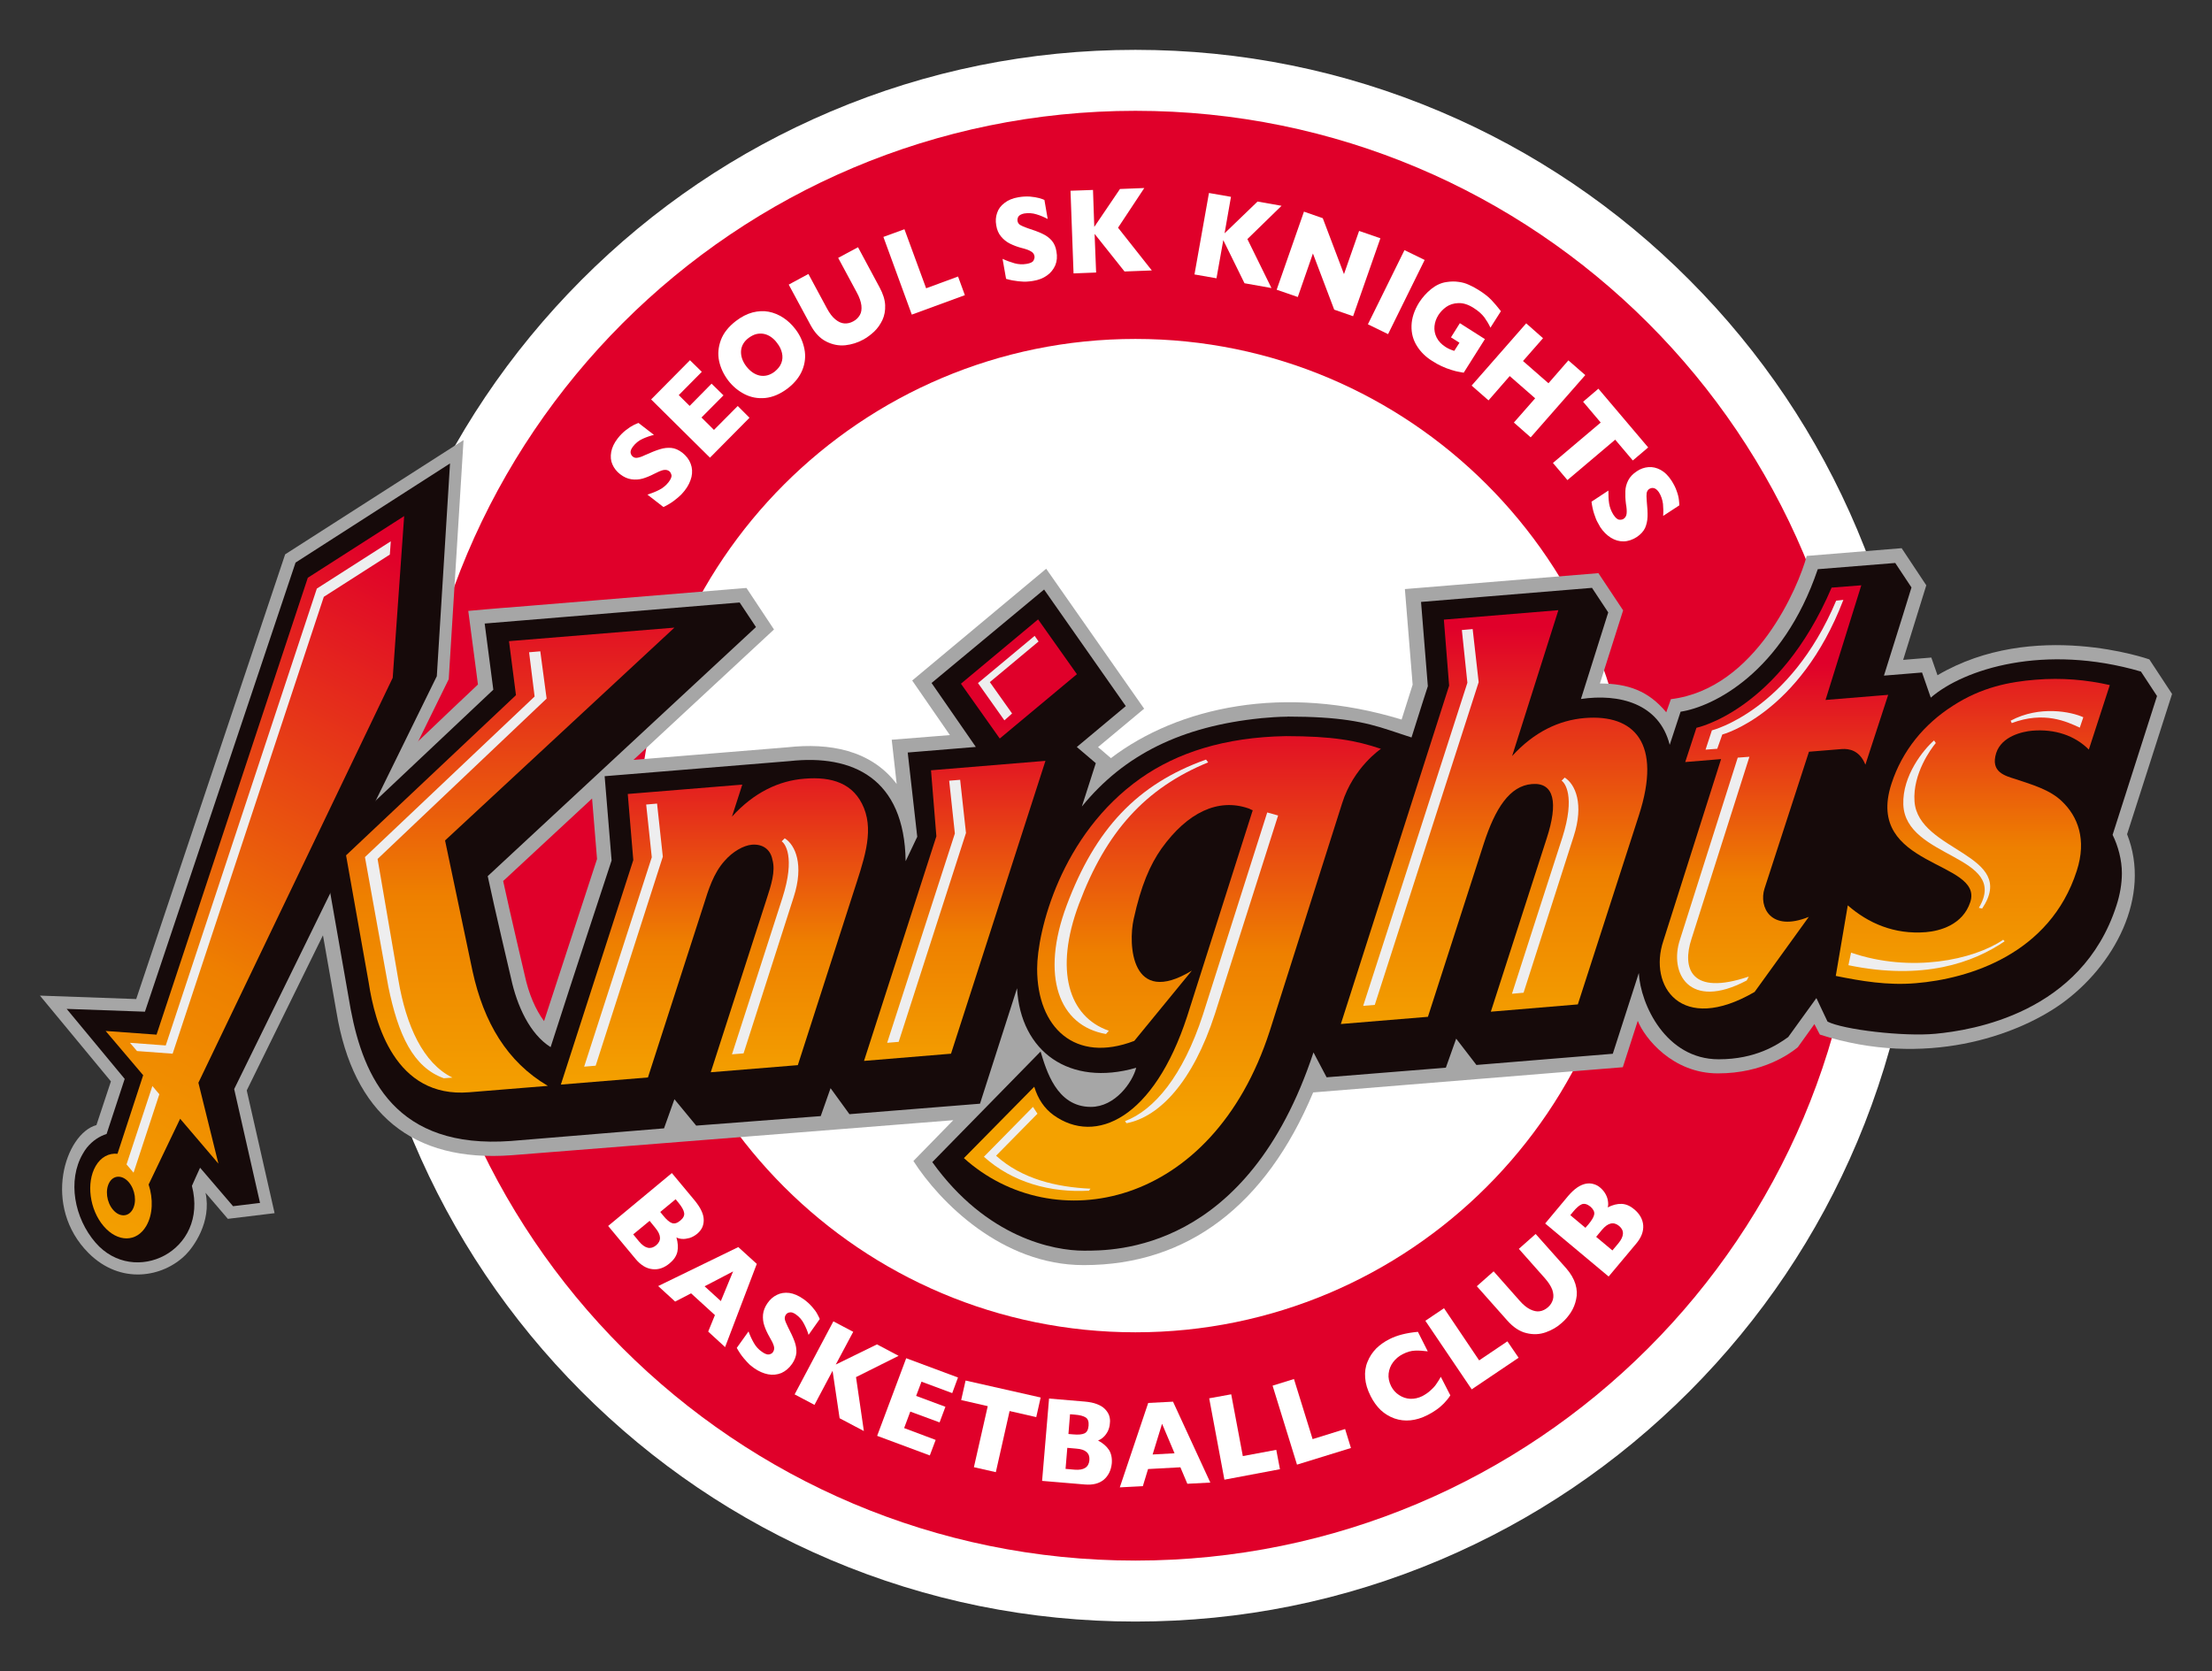 <?xml version="1.0" encoding="utf-8"?>
<!-- Generator: Adobe Illustrator 28.3.0, SVG Export Plug-In . SVG Version: 6.00 Build 0)  -->
<svg version="1.1" id="レイヤー_1" xmlns="http://www.w3.org/2000/svg" xmlns:xlink="http://www.w3.org/1999/xlink" x="0px"
	 y="0px" viewBox="0 0 276.39 208.88" style="enable-background:new 0 0 276.39 208.88;" xml:space="preserve">
<rect x="0" y="0" width="276.39" height="208.88" fill="#333333" stroke="none"/>
<style type="text/css">
	.st0{fill:#E0002A;}
	.st1{fill:#FFFFFF;}
	.st2{fill:url(#SVGID_1_);}
	.st3{fill:url(#SVGID_00000031888169528360880110000017536552073183787168_);}
	.st4{fill:url(#SVGID_00000163033079238051040450000000620603244312759711_);}
	.st5{fill:url(#SVGID_00000134930940257187552140000003557482738583066798_);}
	.st6{fill:url(#SVGID_00000183959906791496472180000002065501609641793181_);}
	.st7{fill:#A6A6A6;}
	.st8{fill:#160A0A;}
	.st9{fill:url(#SVGID_00000056388554063990506350000004987120557487572387_);}
	.st10{fill:#EEEEEF;}
	.st11{fill:url(#SVGID_00000069372505359613432410000003503229677590581917_);}
	.st12{fill:url(#SVGID_00000127026198594534882330000007966929986348182408_);}
	.st13{fill:url(#SVGID_00000079483823494508034640000013936598050802167169_);}
	.st14{fill:url(#SVGID_00000109010097865133443690000014711997999039075261_);}
	.st15{fill:url(#SVGID_00000047028724521150588000000012015759560687298475_);}
	.st16{fill:url(#SVGID_00000139267751047675577980000005187599153476905904_);}
	.st17{fill:url(#SVGID_00000129888593312948349270000011878634312552964241_);}
	.st18{fill:url(#SVGID_00000039830468844257960160000012898549392375994010_);}
</style>
<g>
	<g>
		<path class="st0" d="M232.6,104.45c0,50.29-40.63,91.04-90.73,91.04c-50.1,0-90.72-40.75-90.72-91.04
			c0-50.3,40.63-91.05,90.72-91.05C191.97,13.4,232.6,54.15,232.6,104.45z"/>
		<path class="st1" d="M141.87,202.66c-13.21,0-26.04-2.6-38.11-7.72c-11.66-4.95-22.13-12.03-31.12-21.05
			c-8.99-9.02-16.04-19.52-20.97-31.21c-5.11-12.11-7.69-24.97-7.69-38.23c0-13.26,2.59-26.12,7.69-38.23
			C56.6,54.52,63.66,44.02,72.64,35c8.99-9.02,19.46-16.1,31.12-21.05c12.08-5.13,24.9-7.72,38.11-7.72
			c13.21,0,26.04,2.6,38.11,7.72C191.65,18.9,202.12,25.98,211.1,35c8.99,9.02,16.04,19.52,20.97,31.22
			c5.11,12.11,7.69,24.98,7.69,38.23c0,13.25-2.59,26.11-7.69,38.23c-4.93,11.7-11.99,22.2-20.97,31.21
			c-8.99,9.02-19.46,16.1-31.12,21.05C167.91,200.06,155.09,202.66,141.87,202.66z M141.87,20.57c-11.28,0-22.21,2.22-32.51,6.58
			c-9.95,4.22-18.88,10.27-26.56,17.97c-7.68,7.7-13.71,16.68-17.92,26.66c-4.36,10.34-6.57,21.33-6.57,32.66
			c0,11.33,2.21,22.32,6.57,32.65c4.21,9.99,10.24,18.96,17.92,26.66c7.68,7.7,16.61,13.75,26.56,17.97
			c10.29,4.37,21.23,6.58,32.51,6.58c11.28,0,22.22-2.22,32.51-6.58c9.95-4.22,18.88-10.27,26.56-17.97
			c7.68-7.7,13.71-16.67,17.92-26.66c4.36-10.34,6.57-21.32,6.57-32.65c0-11.33-2.21-22.32-6.57-32.66
			c-4.21-9.99-10.24-18.96-17.92-26.66c-7.68-7.7-16.61-13.75-26.56-17.97C164.09,22.79,153.15,20.57,141.87,20.57z"/>
	</g>
	<g>
		<path class="st1" d="M141.13,42.36c-34.29,0-62.08,27.8-62.08,62.08c0,34.28,27.78,62.07,62.08,62.07
			c34.28,0,62.08-27.8,62.08-62.07C203.21,70.16,175.41,42.36,141.13,42.36z"/>
		<path class="st1" d="M141.13,173.69c-9.35,0-18.42-1.83-26.96-5.45c-8.25-3.49-15.65-8.48-22.01-14.84
			c-6.36-6.36-11.35-13.76-14.83-22.01c-3.61-8.54-5.44-17.61-5.44-26.95c0-9.35,1.83-18.42,5.44-26.96
			c3.49-8.25,8.48-15.65,14.83-22.01c6.36-6.36,13.76-11.35,22.01-14.84c8.54-3.61,17.61-5.45,26.96-5.45
			c9.34,0,18.41,1.83,26.96,5.45c8.25,3.49,15.65,8.48,22.01,14.84c6.36,6.36,11.35,13.76,14.84,22.01
			c3.61,8.54,5.45,17.61,5.45,26.96c0,9.34-1.83,18.41-5.45,26.96c-3.49,8.25-8.48,15.65-14.84,22.01
			c-6.36,6.36-13.76,11.35-22.01,14.84C159.55,171.86,150.48,173.69,141.13,173.69z M141.13,49.54c-14.67,0-28.46,5.71-38.83,16.08
			c-10.37,10.37-16.08,24.16-16.08,38.83c0,14.66,5.71,28.45,16.08,38.82c10.37,10.37,24.16,16.08,38.83,16.08
			c14.66,0,28.45-5.71,38.82-16.08c10.37-10.37,16.08-24.16,16.08-38.82c0-14.67-5.71-28.45-16.08-38.83
			C169.58,55.25,155.8,49.54,141.13,49.54z"/>
	</g>
	<g>
		<g>
			<path class="st1" d="M85.26,56.58c0.5,0.4,0.85,0.86,1.04,1.38c0.2,0.52,0.23,1.08,0.1,1.65c-0.14,0.57-0.41,1.14-0.84,1.69
				c-0.11,0.16-0.28,0.32-0.46,0.53c-0.2,0.2-0.49,0.45-0.87,0.74c-0.39,0.29-0.83,0.56-1.33,0.8l-2-1.55
				c0.54-0.18,1.04-0.37,1.48-0.6c0.45-0.23,0.84-0.55,1.16-0.96c0.28-0.37,0.41-0.68,0.36-0.89c-0.06-0.22-0.14-0.37-0.26-0.47
				c-0.21-0.17-0.47-0.21-0.78-0.15c-0.3,0.08-0.67,0.23-1.12,0.47c-0.5,0.26-0.97,0.45-1.43,0.59c-0.47,0.13-0.94,0.16-1.42,0.09
				c-0.48-0.07-0.95-0.28-1.4-0.63c-0.44-0.34-0.77-0.76-0.97-1.23c-0.21-0.46-0.25-0.97-0.15-1.55c0.1-0.56,0.37-1.13,0.81-1.7
				c0.32-0.41,0.67-0.76,1.02-1.03c0.37-0.29,0.68-0.49,0.98-0.64c0.28-0.14,0.49-0.22,0.6-0.26l1.93,1.49
				c-0.48,0.12-0.95,0.28-1.43,0.5c-0.48,0.22-0.87,0.54-1.2,0.97c-0.2,0.27-0.31,0.52-0.29,0.74c0.03,0.22,0.13,0.39,0.29,0.52
				c0.16,0.12,0.35,0.17,0.56,0.13c0.23-0.03,0.55-0.13,0.95-0.33c0.73-0.33,1.36-0.58,1.85-0.73c0.5-0.16,0.97-0.21,1.43-0.17
				C84.34,56.02,84.8,56.23,85.26,56.58z"/>
			<path class="st1" d="M82.9,70.54c-1.57,0-3.12-0.51-4.41-1.51l-2-1.55c-0.48-0.37-0.9-0.79-1.26-1.26
				c-0.76-0.34-1.49-0.78-2.17-1.31c-1.36-1.06-2.43-2.43-3.11-3.97c-0.78-1.75-1-3.72-0.65-5.71c0-0.01,0-0.02,0.01-0.04
				c0.31-1.71,1.05-3.32,2.19-4.8c0.02-0.02,0.04-0.05,0.06-0.07c0.68-0.86,1.43-1.61,2.23-2.23c0.74-0.58,1.46-1.04,2.2-1.41
				c0.02-0.01,0.04-0.02,0.06-0.03c0.57-0.28,1.1-0.49,1.58-0.64c2.24-0.7,4.68-0.27,6.54,1.17l1.93,1.49
				c0.28,0.22,0.54,0.45,0.78,0.7c0.95,0.35,1.87,0.86,2.73,1.52c0.04,0.03,0.09,0.07,0.13,0.1c1.5,1.21,2.63,2.74,3.26,4.46
				c0.69,1.83,0.83,3.82,0.38,5.77c0,0.02-0.01,0.03-0.01,0.05c-0.37,1.57-1.08,3.03-2.1,4.36c-0.27,0.36-0.51,0.62-0.66,0.79
				l-0.06,0.06c-0.1,0.12-0.21,0.24-0.32,0.36c-0.48,0.5-1.05,0.98-1.73,1.49c-0.78,0.58-1.64,1.1-2.54,1.52
				C85,70.32,83.95,70.54,82.9,70.54z"/>
		</g>
		<g>
			<path class="st1" d="M93.65,52.21l-4.94,4.99l-7.35-7.28l4.85-4.9l1.48,1.45l-2.88,2.91l1.36,1.35l2.74-2.78l1.49,1.46
				l-2.75,2.77l1.56,1.55l2.97-2.99L93.65,52.21z"/>
			<path class="st1" d="M88.72,64.38c-1.89,0-3.7-0.75-5.05-2.08l-7.35-7.28c-2.81-2.79-2.84-7.32-0.06-10.14l4.85-4.9
				c2.77-2.81,7.29-2.85,10.12-0.09l1.48,1.45c0.42,0.41,0.79,0.87,1.09,1.36c0.04,0.04,0.09,0.08,0.13,0.13l1.49,1.46
				c0.04,0.04,0.08,0.08,0.12,0.12c0.6,0.32,1.17,0.73,1.68,1.24l1.48,1.46c1.35,1.34,2.12,3.16,2.13,5.06
				c0.01,1.9-0.74,3.73-2.08,5.08l-4.94,4.99c-1.34,1.35-3.16,2.12-5.06,2.13C88.74,64.38,88.73,64.38,88.72,64.38z"/>
		</g>
		<g>
			<path class="st1" d="M99.37,41.12c0.6,0.77,0.96,1.6,1.14,2.49c0.18,0.88,0.09,1.77-0.25,2.62c-0.34,0.85-0.96,1.64-1.86,2.33
				c-0.92,0.69-1.84,1.08-2.77,1.18c-0.94,0.09-1.8-0.07-2.6-0.48c-0.8-0.41-1.48-0.98-2.05-1.72c-0.56-0.75-0.94-1.54-1.13-2.43
				c-0.18-0.86-0.1-1.74,0.23-2.63c0.33-0.87,0.96-1.66,1.87-2.36c0.68-0.52,1.37-0.88,2.08-1.07c0.71-0.18,1.39-0.21,2.02-0.09
				c0.64,0.12,1.25,0.38,1.82,0.75C98.44,40.08,98.94,40.56,99.37,41.12z M97.09,42.86c-0.22-0.31-0.49-0.56-0.76-0.75
				c-0.28-0.19-0.57-0.32-0.88-0.38c-0.31-0.06-0.62-0.05-0.94,0.02c-0.32,0.08-0.63,0.24-0.95,0.47c-0.61,0.45-0.92,1.01-0.97,1.66
				c-0.03,0.65,0.19,1.29,0.67,1.92c0.49,0.62,1.05,1.01,1.68,1.14c0.64,0.12,1.26-0.04,1.85-0.49c0.4-0.33,0.69-0.67,0.84-1.08
				c0.15-0.39,0.18-0.81,0.08-1.25C97.62,43.7,97.42,43.27,97.09,42.86z"/>
			<path class="st1" d="M95.13,56.93c-1.87,0-3.67-0.43-5.35-1.28c-0.01,0-0.01-0.01-0.02-0.01c-1.74-0.89-3.24-2.14-4.46-3.72
				c-0.01-0.02-0.03-0.04-0.04-0.06c-1.2-1.58-2.01-3.35-2.42-5.25c-0.47-2.2-0.28-4.5,0.54-6.67c0-0.01,0.01-0.02,0.01-0.02
				c0.81-2.13,2.23-3.98,4.22-5.49c1.43-1.1,2.98-1.87,4.59-2.3c0.02,0,0.03-0.01,0.05-0.01c1.73-0.45,3.46-0.51,5.14-0.2
				c0.01,0,0.02,0,0.03,0.01c1.54,0.3,3.01,0.9,4.36,1.77c0.02,0.01,0.04,0.02,0.06,0.04c1.22,0.81,2.3,1.82,3.21,3.01
				c1.25,1.61,2.08,3.44,2.49,5.43c0.46,2.24,0.25,4.57-0.62,6.72c-0.83,2.07-2.22,3.87-4.13,5.34c-0.02,0.01-0.04,0.03-0.06,0.04
				c-1.96,1.48-4.09,2.35-6.34,2.59c-0.03,0-0.06,0.01-0.09,0.01C95.91,56.91,95.52,56.93,95.13,56.93z M95.24,45.51l0.05,0.56
				c0.09,0,0.17-0.01,0.25-0.01l-0.22-0.93L95.24,45.51z M95.12,46.06c0.04,0,0.08,0,0.12,0l-0.04-0.39L95.12,46.06z M94.75,45.89
				l-0.02,0.12c0.13,0.03,0.26,0.04,0.38,0.05l0.09-0.46l-0.05-0.47L94.75,45.89z M95.34,44.99l0.27,1.05
				c0.09-0.01,0.17-0.03,0.22-0.04l-0.27-1.06l-0.16-0.22L95.34,44.99z M94.69,46C94.69,46,94.7,46.01,94.69,46L94.69,46L94.69,46z
				 M94.66,46c0.01,0,0.02,0,0.03,0.01l0.02-0.04l0.28-1.45l-0.06,0.05L94.66,46z M94.53,44.86l-0.56,0.87
				c0.18,0.12,0.42,0.21,0.67,0.27l0.27-1.42L94.53,44.86z M95.63,45.04l0.25,0.95c0.15-0.04,0.27-0.09,0.35-0.13L95.63,45.04z
				 M95.02,44.49l-0.26,1.37l0.38-0.75l-0.07-0.66L95.02,44.49z M95.93,45.39l0.34,0.45c0.01,0,0.01-0.01,0.02-0.01L95.93,45.39z
				 M96.29,45.84L96.29,45.84L96.29,45.84z M95.56,44.79l0.77,1.02c0.1-0.1,0.3-0.36,0.46-0.76l-1.29-0.49L95.56,44.79z
				 M93.69,45.49c0.02,0.03,0.07,0.08,0.14,0.14l0.38-0.53L93.69,45.49z M93.49,43.95c-0.07,0.35-0.07,0.73,0,1.09
				c0.03,0.14,0.1,0.3,0.18,0.42l0.62-0.48l0.5-0.71L94.06,44L93.49,43.95z M95.19,45.03l0.04,0.38l0.07-0.37l-0.03-0.14
				L95.19,45.03z M95.49,44.52l1.3,0.49c0.09-0.23,0.13-0.5,0.13-0.79l-1.28-0.1l-0.18,0.34L95.49,44.52z M95.13,44.41l0.06,0.6
				l0.07-0.13L95.13,44.41z M95.3,44.82l0.02,0.09l0.04-0.2L95.3,44.82z M95.22,44.51l0.08,0.3l0.06-0.12L95.22,44.51z M94.88,44.31
				l-0.28,0.43l0.32-0.24l0.03-0.16L94.88,44.31z M95.42,44.6l0.07,0.1l-0.05-0.17l-0.02,0.03L95.42,44.6z M95.34,44.49l0.05,0.07
				l0.01-0.05L95.34,44.49z M95.44,44.51L95.44,44.51L95.44,44.51L95.44,44.51L95.44,44.51z M95.31,44.46l0.09,0.03l0.02-0.1
				l-0.04-0.17l-0.15,0.11L95.31,44.46z M94.96,44.34l-0.03,0.14L95,44.44l0.01-0.08L94.96,44.34z M95.46,44.41l0.01,0.04l0.16-0.32
				l-0.11-0.01L95.46,44.41z M95.04,44.37l-0.01,0.04l0.03-0.02l0-0.01L95.04,44.37z M95.04,44.35l0.02,0.01l-0.01-0.06L95.04,44.35
				z M94.97,44.33l0.05,0.02l0.01-0.07l-0.04-0.05L94.97,44.33z M94.89,44.3l0.06,0.02l0.02-0.11l-0.01-0.02L94.89,44.3z
				 M95.41,44.19l0.03,0.11l0.03-0.15L95.41,44.19z M95.15,44.24l0.04,0.05l0.17-0.13l-0.02-0.06l-0.23-0.02L95.15,44.24z M94.12,44
				l0.69,0.26l0.1-0.14l-0.05-0.06L94.12,44z M95.38,44.11l0.01,0.03l0.04-0.03L95.38,44.11z M95.7,44.04l1.23,0.06
				c-0.01-0.17-0.03-0.33-0.06-0.5c-0.04-0.19-0.13-0.35-0.16-0.39l-0.95,0.72L95.7,44.04z M95.62,44.04l0.07,0l0.04-0.09
				L95.62,44.04z M95.36,44.02l0.13,0.01l0.17-0.89l-0.38,0.57L95.36,44.02z M95.11,44.01l0.21,0.01l-0.07-0.27l-0.13,0.21
				L95.11,44.01z M95.76,42.97l-0.22,1.05l0.24-0.19l0.49-0.97c-0.11-0.06-0.23-0.1-0.35-0.14L95.76,42.97z M94.97,44l0.02,0
				l0.03-0.04L95,43.77l-0.27-1.15c-0.32,0.05-0.55,0.16-0.64,0.21L94.97,44z M93.98,43.95l0.82,0.04l-0.85-1.04
				c-0.09,0.11-0.24,0.32-0.35,0.6c-0.03,0.07-0.06,0.15-0.08,0.23L93.98,43.95z M93.5,43.93l0.44,0.02l-0.41-0.15
				C93.52,43.84,93.5,43.88,93.5,43.93z M95.07,43.76l0.01,0.1l0.04-0.05l0.06-0.33l-0.03-0.13L95.07,43.76z M96.3,42.87l-0.48,0.94
				l0.84-0.65C96.61,43.09,96.48,42.96,96.3,42.87z M95.2,43.54l-0.04,0.23l0.08-0.11L95.2,43.54z M94.97,42.66l0.1,1.07l0.08-0.39
				L94.97,42.66z M95.21,43.46l0.04,0.17l0.42-0.6l0.07-0.37c-0.12-0.03-0.25-0.05-0.37-0.06L95.21,43.46z M94.74,42.62l0.23,0.91
				l-0.1-0.93C94.83,42.61,94.78,42.62,94.74,42.62z M95.16,43.28l0.03,0.13l0.16-0.82c-0.02,0-0.04,0-0.06-0.01L95.16,43.28z
				 M94.98,42.59l0.18,0.67l0.13-0.67C95.18,42.58,95.08,42.59,94.98,42.59z M95.82,42.68l-0.04,0.18l0.11-0.16
				C95.87,42.7,95.85,42.69,95.82,42.68z"/>
		</g>
		<g>
			<path class="st1" d="M109.91,35.93c0.42,0.78,0.66,1.52,0.69,2.21c0.03,0.68-0.09,1.31-0.34,1.85c-0.27,0.56-0.6,1.04-1.03,1.45
				c-0.43,0.4-0.88,0.74-1.38,1.01c-0.7,0.38-1.43,0.61-2.23,0.7c-0.81,0.08-1.59-0.07-2.37-0.46c-0.79-0.39-1.45-1.09-1.99-2.1
				l-2.71-5.02l2.46-1.33l2.32,4.31c0.33,0.61,0.67,1.06,1.04,1.36c0.37,0.31,0.74,0.48,1.12,0.51c0.37,0.03,0.75-0.05,1.13-0.26
				c0.36-0.19,0.62-0.45,0.82-0.79c0.19-0.32,0.24-0.73,0.19-1.2c-0.06-0.47-0.24-1.01-0.57-1.61l-2.33-4.33l2.48-1.33L109.91,35.93
				z"/>
			<path class="st1" d="M105.18,50.35c-1.77,0-3.49-0.41-5.13-1.24c-2.14-1.07-3.86-2.79-5.11-5.14l-2.7-5.01
				c-1.88-3.49-0.58-7.83,2.91-9.71l2.46-1.33c0.64-0.34,1.32-0.59,2.02-0.72c0.5-0.51,1.08-0.94,1.72-1.29l2.48-1.33
				c1.68-0.9,3.64-1.1,5.46-0.55c1.82,0.55,3.35,1.8,4.25,3.47l2.69,5c0.94,1.73,1.46,3.49,1.55,5.26c0.09,1.87-0.25,3.64-1.02,5.27
				c-0.64,1.36-1.51,2.57-2.57,3.58c-0.01,0.01-0.02,0.02-0.04,0.03c-0.9,0.84-1.87,1.55-2.9,2.11c-1.48,0.8-3.09,1.31-4.78,1.51
				c-0.04,0-0.08,0.01-0.12,0.01C105.96,50.33,105.57,50.35,105.18,50.35z"/>
		</g>
		<g>
			<path class="st1" d="M120.56,36.89l-6.63,2.43l-3.55-9.71l2.63-0.96l2.71,7.38l3.99-1.47L120.56,36.89z"/>
			<path class="st1" d="M113.93,46.49c-1.03,0-2.07-0.22-3.02-0.67c-1.73-0.8-3.06-2.26-3.72-4.04l-3.55-9.71
				c-0.65-1.79-0.57-3.76,0.23-5.48c0.8-1.73,2.26-3.06,4.04-3.71l2.63-0.96c3.72-1.36,7.83,0.55,9.2,4.27l0.45,1.23
				c0.87,0.06,1.73,0.28,2.53,0.65c1.73,0.8,3.07,2.25,3.72,4.04l0.85,2.33c0.65,1.79,0.57,3.76-0.23,5.49
				c-0.8,1.73-2.25,3.06-4.04,3.72l-6.63,2.43C115.6,46.35,114.76,46.49,113.93,46.49z"/>
		</g>
		<g>
			<path class="st1" d="M132,31.42c0.12,0.63,0.07,1.22-0.14,1.73c-0.23,0.52-0.57,0.95-1.04,1.28c-0.48,0.35-1.06,0.57-1.75,0.68
				c-0.18,0.03-0.41,0.06-0.7,0.08c-0.28,0.03-0.66,0.01-1.14-0.04c-0.47-0.05-0.98-0.14-1.52-0.3l-0.44-2.5
				c0.52,0.24,1.02,0.42,1.51,0.56c0.48,0.13,0.98,0.16,1.5,0.07c0.46-0.08,0.75-0.21,0.86-0.42c0.1-0.2,0.15-0.37,0.12-0.53
				c-0.03-0.27-0.2-0.49-0.47-0.63c-0.28-0.16-0.65-0.29-1.14-0.41c-0.54-0.14-1.03-0.33-1.45-0.54c-0.43-0.21-0.8-0.51-1.11-0.88
				c-0.32-0.38-0.52-0.84-0.61-1.41c-0.1-0.56-0.06-1.07,0.11-1.55c0.16-0.49,0.46-0.9,0.93-1.25c0.44-0.35,1.02-0.59,1.74-0.71
				c0.52-0.09,1-0.11,1.45-0.08c0.46,0.04,0.84,0.11,1.14,0.19c0.31,0.09,0.52,0.16,0.65,0.23l0.41,2.38
				c-0.43-0.23-0.89-0.43-1.39-0.58c-0.5-0.16-1.02-0.19-1.54-0.11c-0.34,0.07-0.58,0.19-0.71,0.36c-0.12,0.17-0.16,0.37-0.13,0.58
				c0.03,0.2,0.14,0.37,0.32,0.49c0.18,0.11,0.49,0.25,0.92,0.4c0.77,0.25,1.39,0.47,1.86,0.7c0.48,0.22,0.86,0.5,1.17,0.85
				C131.7,30.4,131.92,30.86,132,31.42z"/>
			<path class="st1" d="M128.05,42.38c-0.48,0-0.99-0.03-1.56-0.09c-0.92-0.1-1.84-0.28-2.75-0.53c-2.64-0.76-4.62-2.96-5.09-5.66
				l-0.44-2.5c-0.1-0.6-0.13-1.19-0.09-1.78c-0.33-0.76-0.57-1.56-0.71-2.41c-0.31-1.74-0.17-3.45,0.39-5.1
				c0.63-1.84,1.79-3.43,3.36-4.63c1.36-1.05,2.99-1.75,4.84-2.08c1.06-0.19,2.09-0.25,3.16-0.18c0.07,0,0.14,0.01,0.21,0.02
				c0.87,0.08,1.65,0.21,2.37,0.41c0.05,0.01,0.09,0.03,0.14,0.04c0.56,0.16,1.21,0.37,1.92,0.74c2,1.03,3.39,2.94,3.77,5.16
				l0.41,2.38c0.06,0.35,0.09,0.7,0.1,1.05c0.48,0.93,0.82,1.94,0.99,3.01c0.34,1.95,0.14,3.91-0.58,5.67
				c-0.02,0.04-0.04,0.09-0.06,0.13c-0.75,1.72-1.95,3.19-3.47,4.26c-1.34,0.96-2.91,1.6-4.66,1.9c-0.39,0.07-0.81,0.12-1.32,0.17
				C128.69,42.37,128.37,42.38,128.05,42.38z"/>
		</g>
		<g>
			<path class="st1" d="M143.92,33.8l-3.41,0.13l-3.74-4.7l0.19,4.83l-2.82,0.11l-0.38-10.33l2.81-0.1l0.16,4.62l3.21-4.74
				l3.04-0.12l-3.28,4.96L143.92,33.8z"/>
			<path class="st1" d="M134.14,41.34c-1.81,0-3.55-0.68-4.88-1.92c-1.4-1.3-2.22-3.09-2.29-5l-0.38-10.33
				c-0.14-3.96,2.95-7.28,6.91-7.43l2.81-0.1c0.57-0.02,1.14,0.03,1.7,0.14c0.54-0.15,1.09-0.24,1.66-0.26l3.04-0.12
				c2.69-0.1,5.2,1.31,6.52,3.65c1.32,2.34,1.22,5.23-0.27,7.47l-0.42,0.64l1.01,1.28c1.67,2.12,2.01,5,0.88,7.45
				c-1.13,2.45-3.54,4.06-6.24,4.16l-3.41,0.13c-0.61,0.02-1.22-0.03-1.8-0.16c-0.56,0.16-1.15,0.26-1.74,0.28l-2.82,0.11
				C134.32,41.33,134.23,41.34,134.14,41.34z"/>
		</g>
		<g>
			<path class="st1" d="M158.87,36l-3.37-0.6l-2.65-5.39l-0.85,4.77l-2.75-0.48l1.81-10.18l2.75,0.48l-0.8,4.56l4.12-3.97l3,0.53
				l-4.27,4.16L158.87,36z"/>
			<path class="st1" d="M158.87,43.17c-0.42,0-0.84-0.04-1.26-0.11l-3.37-0.6c-0.59-0.11-1.17-0.28-1.7-0.53
				c-0.58,0.04-1.18,0.02-1.79-0.09l-2.75-0.48c-1.88-0.33-3.55-1.39-4.64-2.95c-1.09-1.56-1.52-3.49-1.19-5.37l1.81-10.18
				c0.69-3.89,4.4-6.49,8.29-5.81l2.75,0.48c0.57,0.1,1.13,0.27,1.65,0.5c0.56-0.04,1.13,0,1.7,0.1l3,0.53
				c2.65,0.47,4.81,2.38,5.6,4.95c0.79,2.57,0.08,5.37-1.85,7.24l-0.54,0.53l0.71,1.45c1.19,2.43,0.92,5.32-0.7,7.48
				C163.23,42.13,161.1,43.17,158.87,43.17z"/>
		</g>
		<g>
			<path class="st1" d="M169.07,39.52l-2.36-0.82l-2.66-7.02l-1.89,5.44l-2.64-0.91l3.41-9.76l2.35,0.82l2.65,6.99l1.89-5.4
				l2.66,0.92L169.07,39.52z"/>
			<path class="st1" d="M169.07,46.7c-0.78,0-1.58-0.13-2.36-0.4l-2.36-0.82c-0.78-0.27-1.5-0.67-2.13-1.18
				c-0.79,0.01-1.61-0.12-2.4-0.4l-2.64-0.91c-1.8-0.62-3.28-1.94-4.11-3.65c-0.83-1.71-0.94-3.69-0.32-5.49l3.41-9.76
				c1.3-3.74,5.39-5.71,9.13-4.41l2.35,0.82c0.79,0.27,1.51,0.68,2.15,1.19c0.79,0,1.59,0.12,2.38,0.39l2.66,0.92
				c1.8,0.62,3.28,1.94,4.12,3.65c0.83,1.72,0.95,3.69,0.32,5.49l-3.4,9.76C174.81,44.84,172.04,46.7,169.07,46.7z"/>
		</g>
		<g>
			<path class="st1" d="M173.44,41.76l-2.52-1.23l4.57-9.27l2.52,1.23L173.44,41.76z"/>
			<path class="st1" d="M173.44,48.94c-1.05,0-2.13-0.23-3.14-0.73l-2.52-1.23c-1.71-0.84-3.03-2.32-3.64-4.12
				c-0.62-1.8-0.49-3.78,0.35-5.49l4.57-9.27c1.75-3.55,6.04-5.01,9.59-3.27l2.52,1.23c1.71,0.84,3.02,2.32,3.63,4.13
				c0.61,1.8,0.49,3.78-0.35,5.48l-4.57,9.27C178.63,47.47,176.08,48.94,173.44,48.94z"/>
		</g>
		<g>
			<path class="st1" d="M182.89,46.58c-0.22-0.03-0.39-0.07-0.55-0.1c-0.17-0.03-0.29-0.07-0.44-0.09
				c-0.13-0.03-0.32-0.09-0.56-0.16c-0.43-0.13-0.83-0.29-1.22-0.47c-0.39-0.18-0.77-0.39-1.17-0.65c-0.8-0.5-1.44-1.12-1.91-1.88
				c-0.47-0.75-0.7-1.59-0.67-2.54c0.03-0.94,0.34-1.9,0.96-2.9c0.41-0.63,0.91-1.19,1.51-1.68c0.6-0.47,1.23-0.77,1.9-0.86
				c0.56-0.09,1.05-0.09,1.52-0.02c0.47,0.06,0.89,0.18,1.27,0.36c0.38,0.16,0.79,0.38,1.2,0.64c0.69,0.43,1.23,0.85,1.62,1.26
				c0.38,0.4,0.77,0.86,1.19,1.4l-1.31,2.06c-0.21-0.46-0.47-0.88-0.76-1.29c-0.31-0.4-0.74-0.8-1.35-1.18
				c-0.67-0.43-1.32-0.63-1.91-0.6c-0.59,0.02-1.09,0.19-1.51,0.48c-0.41,0.3-0.73,0.64-0.97,1.01c-0.28,0.44-0.44,0.9-0.49,1.39
				c-0.05,0.49,0.04,0.97,0.27,1.43c0.24,0.46,0.61,0.86,1.14,1.19c0.3,0.19,0.66,0.35,1.06,0.47l0.65-1.02l-1.06-0.67l1.11-1.77
				l3.13,1.99L182.89,46.58z"/>
			<path class="st1" d="M182.89,53.76c-0.38,0-0.76-0.03-1.14-0.09c-0.27-0.04-0.5-0.09-0.64-0.12l-0.07-0.01
				c-0.23-0.04-0.42-0.09-0.53-0.11c-0.14-0.03-0.27-0.06-0.4-0.09c-0.19-0.05-0.49-0.13-0.87-0.25c-0.69-0.21-1.37-0.47-2.08-0.79
				c-0.73-0.34-1.41-0.71-2.08-1.14c-1.71-1.09-3.09-2.47-4.12-4.12c-1.22-1.95-1.82-4.22-1.74-6.55c0.07-2.23,0.76-4.4,2.05-6.47
				c0.02-0.03,0.03-0.05,0.05-0.08c0.8-1.24,1.8-2.37,2.98-3.33c0.04-0.03,0.07-0.06,0.11-0.09c1.6-1.27,3.38-2.05,5.29-2.34
				c1.25-0.19,2.43-0.2,3.6-0.03c1.08,0.15,2.12,0.44,3.1,0.87c0.72,0.3,1.43,0.68,2.18,1.16c1.18,0.74,2.15,1.51,2.97,2.36
				c0.01,0.01,0.02,0.02,0.03,0.03c0.55,0.58,1.1,1.22,1.66,1.95c1.85,2.39,2,5.68,0.38,8.23l-1.28,2.01
				c-0.18,0.51-0.41,1-0.71,1.47l-2.66,4.21C187.62,52.52,185.32,53.76,182.89,53.76z M180.65,53.45
				C180.65,53.45,180.66,53.45,180.65,53.45C180.66,53.45,180.65,53.45,180.65,53.45z M180.65,53.45
				C180.65,53.45,180.65,53.45,180.65,53.45C180.65,53.45,180.65,53.45,180.65,53.45z M180.65,53.45
				C180.65,53.45,180.65,53.45,180.65,53.45C180.65,53.45,180.65,53.45,180.65,53.45z"/>
		</g>
		<g>
			<path class="st1" d="M191.26,54.66l-2.1-1.85l2.66-3.03L188.64,47l-2.65,3.04l-2.11-1.85l6.82-7.78l2.1,1.86l-2.5,2.85l3.18,2.78
				l2.49-2.86l2.11,1.84L191.26,54.66z"/>
			<path class="st1" d="M191.26,61.83c-1.74,0-3.43-0.63-4.74-1.79l-2.1-1.85c-0.55-0.48-1-1.02-1.36-1.61
				c-0.65-0.29-1.26-0.68-1.8-1.16l-2.11-1.85c-2.97-2.61-3.27-7.14-0.66-10.12l6.82-7.78c1.26-1.43,3.03-2.31,4.94-2.43
				c1.9-0.12,3.78,0.52,5.21,1.78l2.1,1.86c0.54,0.48,0.99,1.02,1.36,1.61c0.64,0.29,1.25,0.67,1.79,1.15l2.11,1.84
				c1.43,1.25,2.31,3.02,2.43,4.92c0.13,1.9-0.51,3.77-1.76,5.2l-6.82,7.78c-1.26,1.43-3.03,2.31-4.93,2.43
				C191.57,61.83,191.41,61.83,191.26,61.83z"/>
		</g>
		<g>
			<path class="st1" d="M204.02,57.55l-2.2-2.6L195.85,60l-1.81-2.14l5.97-5.05l-2.2-2.6l1.91-1.63l6.22,7.34L204.02,57.55z"/>
			<path class="st1" d="M195.85,67.17c-2.04,0-4.06-0.86-5.48-2.54l-1.81-2.14c-2.56-3.02-2.18-7.55,0.84-10.11l1.32-1.11
				c-0.35-2.37,0.49-4.87,2.45-6.53l1.91-1.63c1.45-1.23,3.33-1.84,5.23-1.68c1.9,0.16,3.66,1.06,4.89,2.51l6.22,7.34
				c1.23,1.45,1.83,3.33,1.68,5.23c-0.16,1.9-1.06,3.65-2.52,4.88l-1.93,1.63c-1.97,1.67-4.58,2.09-6.86,1.34l-1.31,1.11
				C199.13,66.62,197.49,67.17,195.85,67.17z"/>
		</g>
		<g>
			<path class="st1" d="M204.53,67.11c-0.55,0.35-1.09,0.54-1.66,0.55c-0.55,0.01-1.07-0.14-1.58-0.45
				c-0.5-0.31-0.95-0.75-1.33-1.32c-0.09-0.17-0.22-0.38-0.35-0.63c-0.14-0.24-0.27-0.59-0.42-1.04c-0.15-0.46-0.26-0.96-0.33-1.52
				l2.11-1.39c0,0.58,0.01,1.11,0.09,1.61c0.08,0.5,0.26,0.96,0.53,1.4c0.27,0.4,0.5,0.61,0.74,0.63c0.22,0.02,0.39-0.01,0.53-0.1
				c0.23-0.15,0.36-0.37,0.39-0.69c0.03-0.31,0-0.71-0.09-1.21c-0.07-0.56-0.09-1.08-0.07-1.56c0.01-0.47,0.14-0.93,0.36-1.36
				c0.22-0.43,0.58-0.81,1.07-1.13c0.45-0.31,0.95-0.48,1.46-0.52c0.51-0.04,1.02,0.08,1.52,0.35c0.51,0.28,0.95,0.72,1.35,1.33
				c0.28,0.44,0.5,0.86,0.65,1.3c0.16,0.43,0.25,0.81,0.28,1.12c0.04,0.32,0.05,0.54,0.05,0.68l-2.02,1.32
				c0.04-0.49,0.03-0.99-0.02-1.51c-0.07-0.52-0.23-1.01-0.51-1.45c-0.21-0.3-0.41-0.46-0.62-0.51c-0.2-0.06-0.39-0.01-0.59,0.1
				c-0.17,0.12-0.27,0.28-0.32,0.5c-0.03,0.21-0.03,0.55,0.01,1c0.08,0.81,0.12,1.46,0.1,1.98c-0.02,0.52-0.13,0.99-0.31,1.4
				C205.35,66.41,205.01,66.78,204.53,67.11z"/>
			<path class="st1" d="M202.81,74.82c-1.82,0-3.63-0.51-5.24-1.49c-0.01,0-0.01-0.01-0.02-0.01c-1.38-0.85-2.57-2-3.54-3.43
				c-0.12-0.17-0.22-0.35-0.32-0.53l-0.03-0.06c-0.09-0.15-0.23-0.4-0.39-0.7c-0.33-0.62-0.62-1.33-0.9-2.2
				c-0.29-0.89-0.49-1.84-0.61-2.83c-0.34-2.71,0.89-5.37,3.17-6.87l2.11-1.39c0.51-0.34,1.06-0.6,1.63-0.8
				c0.56-0.59,1.19-1.12,1.89-1.58c1.42-0.96,3.07-1.54,4.79-1.7c0.02,0,0.05,0,0.07-0.01c1.9-0.15,3.81,0.27,5.54,1.21
				c1.56,0.85,2.89,2.11,3.94,3.74c0.61,0.95,1.07,1.87,1.39,2.83c0.31,0.88,0.52,1.74,0.62,2.56c0.07,0.54,0.11,1.06,0.11,1.58
				c0,2.42-1.22,4.67-3.24,6l-2.02,1.32c-0.3,0.19-0.6,0.36-0.92,0.51c-0.63,0.78-1.4,1.47-2.3,2.07c-0.04,0.03-0.08,0.06-0.13,0.08
				c-1.68,1.08-3.49,1.64-5.39,1.68C202.95,74.82,202.88,74.82,202.81,74.82z"/>
		</g>
	</g>
	<g>
		<g>
			<g>
				<path class="st1" d="M83.67,157.89c-0.68,0.57-1.4,0.82-2.15,0.73c-0.76-0.08-1.46-0.51-2.09-1.26l-3.44-4.14l7.96-6.61
					l2.88,3.46c0.36,0.45,0.65,0.88,0.83,1.29c0.19,0.41,0.27,0.78,0.27,1.13c0,0.35-0.07,0.66-0.2,0.94
					c-0.15,0.3-0.36,0.55-0.62,0.77c-0.3,0.24-0.6,0.41-0.94,0.52c-0.34,0.09-0.64,0.14-0.93,0.12c-0.29-0.02-0.53-0.08-0.72-0.19
					c0.19,0.67,0.23,1.26,0.12,1.79C84.51,156.99,84.19,157.46,83.67,157.89z M81.97,155.65c0.69-0.57,0.66-1.29-0.08-2.18
					l-0.72-0.89l-2.05,1.69l0.73,0.89C80.59,156.04,81.3,156.2,81.97,155.65z M85,152.55c0.38-0.31,0.55-0.65,0.48-0.98
					c-0.05-0.33-0.29-0.75-0.69-1.24l-0.37-0.45l-1.92,1.59l0.38,0.47c0.4,0.49,0.77,0.81,1.08,0.92
					C84.28,152.97,84.62,152.87,85,152.55z"/>
				<path class="st1" d="M81.82,165.81c-0.37,0-0.74-0.02-1.11-0.06c-1.81-0.2-4.45-1.02-6.76-3.75c-0.01-0.01-0.02-0.03-0.04-0.04
					l-3.44-4.14c-1.22-1.46-1.8-3.35-1.63-5.25c0.17-1.9,1.1-3.64,2.56-4.86l7.96-6.61c3.05-2.53,7.57-2.11,10.1,0.93l2.88,3.46
					c0.02,0.02,0.03,0.04,0.05,0.06c0.79,0.97,1.38,1.92,1.82,2.9c0.59,1.32,0.89,2.68,0.89,4.05c0,1.44-0.31,2.81-0.93,4.08
					c-0.01,0.01-0.01,0.02-0.02,0.04c-0.58,1.18-1.41,2.22-2.45,3.09c-0.03,0.02-0.06,0.05-0.08,0.07
					c-0.29,0.24-0.59,0.46-0.91,0.66c-0.6,1.11-1.43,2.11-2.45,2.96C86.39,164.97,84.14,165.81,81.82,165.81z"/>
			</g>
			<g>
				<path class="st1" d="M90.6,168.36l-2.11-1.94l0.84-2.06l-2.98-2.72l-1.99,1.03l-2.12-1.94l10.01-4.87l2.31,2.1L90.6,168.36z
					 M90.07,162.61l1.53-3.71l-3.56,1.86L90.07,162.61z"/>
				<path class="st1" d="M90.61,175.54c-1.77,0-3.51-0.66-4.84-1.88l-2.11-1.94c-0.71-0.65-1.27-1.43-1.66-2.27
					c-0.89-0.31-1.73-0.81-2.46-1.47l-2.12-1.94c-1.76-1.6-2.6-3.97-2.26-6.32c0.34-2.35,1.82-4.38,3.96-5.42l10.01-4.87
					c2.64-1.28,5.79-0.83,7.96,1.14l2.31,2.1c2.18,1.98,2.93,5.1,1.88,7.85l-3.95,10.4c-0.84,2.22-2.73,3.88-5.05,4.43
					C91.71,175.47,91.16,175.54,90.61,175.54z"/>
			</g>
			<g>
				<path class="st1" d="M98.96,170.47c-0.37,0.53-0.82,0.9-1.33,1.13c-0.53,0.21-1.07,0.27-1.66,0.16
					c-0.57-0.11-1.15-0.36-1.71-0.75c-0.14-0.11-0.35-0.25-0.56-0.43c-0.2-0.19-0.47-0.47-0.77-0.83c-0.31-0.37-0.6-0.8-0.87-1.29
					l1.47-2.06c0.19,0.53,0.42,1.02,0.67,1.45c0.25,0.44,0.58,0.81,1.01,1.1c0.39,0.28,0.7,0.38,0.92,0.32
					c0.21-0.05,0.37-0.15,0.45-0.28c0.16-0.23,0.2-0.49,0.11-0.78c-0.09-0.3-0.27-0.67-0.53-1.1c-0.28-0.49-0.5-0.96-0.65-1.41
					c-0.16-0.45-0.21-0.92-0.17-1.41c0.05-0.49,0.24-0.97,0.57-1.44c0.32-0.46,0.71-0.8,1.17-1.02c0.46-0.23,0.98-0.31,1.54-0.24
					c0.56,0.08,1.15,0.33,1.75,0.75c0.43,0.3,0.78,0.62,1.08,0.96c0.31,0.35,0.54,0.66,0.68,0.94c0.15,0.28,0.25,0.48,0.3,0.61
					l-1.4,1.98c-0.13-0.46-0.33-0.93-0.58-1.4c-0.24-0.47-0.58-0.86-1.01-1.16c-0.29-0.2-0.54-0.29-0.75-0.25
					c-0.23,0.03-0.4,0.13-0.51,0.31c-0.11,0.18-0.15,0.36-0.11,0.57c0.04,0.22,0.18,0.52,0.38,0.94c0.37,0.71,0.65,1.32,0.83,1.81
					c0.18,0.49,0.25,0.96,0.23,1.42C99.46,169.53,99.29,170,98.96,170.47z"/>
				<path class="st1" d="M96.54,178.99c-0.62,0-1.25-0.06-1.87-0.17c-0.03-0.01-0.06-0.01-0.09-0.02c-1.58-0.31-3.07-0.95-4.43-1.91
					c-0.09-0.06-0.18-0.13-0.27-0.2l-0.06-0.04c-0.15-0.11-0.41-0.3-0.69-0.54c-0.1-0.08-0.19-0.16-0.28-0.24
					c-0.45-0.41-0.91-0.9-1.41-1.5c-0.6-0.71-1.13-1.5-1.65-2.41c-1.34-2.41-1.18-5.39,0.42-7.64l1.47-2.06
					c0.34-0.48,0.73-0.9,1.16-1.27c0.31-0.79,0.72-1.54,1.23-2.26c1.04-1.47,2.35-2.59,3.9-3.33c1.71-0.83,3.64-1.14,5.58-0.9
					c0.02,0,0.04,0.01,0.07,0.01c1.71,0.23,3.35,0.9,4.89,1.98c0.89,0.62,1.69,1.34,2.37,2.13c0.67,0.76,1.19,1.5,1.6,2.27
					c0.26,0.48,0.48,0.94,0.64,1.36c0.89,2.25,0.59,4.8-0.81,6.78l-1.4,1.98c-0.2,0.28-0.42,0.55-0.65,0.8
					c-0.31,0.99-0.78,1.93-1.41,2.83c-1.12,1.6-2.57,2.8-4.31,3.57c-0.08,0.03-0.15,0.07-0.23,0.1
					C99.07,178.74,97.81,178.99,96.54,178.99z"/>
			</g>
			<g>
				<path class="st1" d="M107.94,178.85l-3.03-1.6l-0.88-5.93l-2.26,4.26l-2.48-1.31l4.84-9.13l2.48,1.31l-2.18,4.09l5.15-2.52
					l2.7,1.43l-5.32,2.66L107.94,178.85z"/>
				<path class="st1" d="M107.94,186.03c-1.15,0-2.3-0.28-3.35-0.83l-3.03-1.6c-0.54-0.29-1.03-0.64-1.48-1.04
					c-0.57-0.14-1.13-0.35-1.67-0.63l-2.48-1.31c-1.68-0.89-2.94-2.41-3.5-4.23c-0.56-1.82-0.37-3.78,0.52-5.47l4.84-9.13
					c1.85-3.5,6.19-4.83,9.69-2.98l2.48,1.31c0.51,0.27,0.97,0.59,1.4,0.97c0.54,0.14,1.07,0.34,1.57,0.61l2.7,1.43
					c2.38,1.26,3.85,3.74,3.82,6.43c-0.03,2.69-1.56,5.13-3.97,6.33l-0.68,0.34l0.24,1.61c0.39,2.67-0.76,5.34-2.96,6.9
					C110.84,185.58,109.39,186.03,107.94,186.03z"/>
			</g>
			<g>
				<path class="st1" d="M116.18,181.9l-6.58-2.45l3.63-9.7l6.47,2.41l-0.72,1.95l-3.84-1.43l-0.67,1.78l3.66,1.36l-0.73,1.95
					l-3.66-1.35l-0.77,2.06l3.94,1.48L116.18,181.9z"/>
				<path class="st1" d="M116.18,189.07c-0.83,0-1.68-0.15-2.5-0.45l-6.58-2.45c-1.79-0.66-3.23-2.01-4.02-3.74
					c-0.79-1.73-0.86-3.71-0.19-5.49l3.63-9.7c1.39-3.71,5.51-5.59,9.22-4.21l6.47,2.41c3.71,1.38,5.6,5.5,4.22,9.22l-0.72,1.95
					c-0.2,0.54-0.46,1.05-0.78,1.52c-0.02,0.07-0.05,0.13-0.07,0.2l-0.73,1.95c-0.02,0.05-0.04,0.09-0.05,0.14
					c-0.04,0.69-0.19,1.38-0.44,2.05l-0.73,1.95C121.82,187.29,119.09,189.07,116.18,189.07z"/>
			</g>
			<g>
				<path class="st1" d="M129.48,177.11l-3.33-0.76l-1.72,7.64l-2.74-0.62l1.73-7.63l-3.32-0.76l0.55-2.44l9.38,2.12L129.48,177.11z
					"/>
				<path class="st1" d="M124.43,191.17c-0.52,0-1.05-0.06-1.58-0.18l-2.74-0.62c-1.86-0.42-3.47-1.56-4.49-3.17
					c-1.02-1.61-1.35-3.56-0.93-5.42l0.38-1.68c-1.71-1.68-2.54-4.19-1.97-6.71l0.55-2.44c0.88-3.86,4.71-6.28,8.58-5.41l9.38,2.12
					c1.86,0.42,3.47,1.56,4.48,3.17c1.02,1.61,1.35,3.56,0.93,5.41l-0.55,2.45c-0.42,1.86-1.56,3.47-3.17,4.48
					c-0.47,0.3-0.98,0.54-1.5,0.72l-0.38,1.68C130.67,188.91,127.71,191.17,124.43,191.17z"/>
			</g>
			<g>
				<path class="st1" d="M138.92,182.88c-0.09,0.88-0.43,1.57-1.01,2.06c-0.59,0.48-1.37,0.67-2.35,0.59l-5.35-0.45l0.87-10.29
					l4.48,0.38c0.57,0.05,1.08,0.15,1.49,0.31c0.42,0.16,0.76,0.36,1,0.61c0.24,0.24,0.42,0.51,0.53,0.8
					c0.1,0.31,0.15,0.63,0.1,0.98c-0.02,0.38-0.12,0.72-0.27,1.03c-0.17,0.31-0.36,0.56-0.57,0.74c-0.21,0.19-0.44,0.32-0.64,0.39
					c0.61,0.33,1.06,0.72,1.36,1.17C138.84,181.63,138.97,182.21,138.92,182.88z M136.12,182.51c0.08-0.88-0.46-1.38-1.62-1.46
					l-1.14-0.1l-0.22,2.63l1.14,0.1C135.43,183.77,136.03,183.38,136.12,182.51z M136.02,178.18c0.04-0.5-0.08-0.84-0.35-1.02
					c-0.29-0.19-0.73-0.31-1.38-0.36l-0.59-0.05l-0.2,2.47l0.61,0.05c0.63,0.06,1.11,0.01,1.4-0.13
					C135.81,179,135.98,178.68,136.02,178.18z"/>
				<path class="st1" d="M136,192.71c-0.34,0-0.7-0.01-1.06-0.05l-5.34-0.45c-1.9-0.16-3.65-1.07-4.88-2.52
					c-1.23-1.45-1.83-3.34-1.67-5.23l0.87-10.29c0.33-3.95,3.8-6.87,7.75-6.54l4.48,0.38c0.01,0,0.02,0,0.02,0
					c1.23,0.11,2.37,0.36,3.39,0.75c1.41,0.53,2.61,1.3,3.59,2.29c0.93,0.94,1.64,2.04,2.11,3.25c0.04,0.11,0.08,0.22,0.12,0.33
					c0.42,1.27,0.57,2.58,0.43,3.89c-0.03,0.38-0.08,0.75-0.16,1.12c0.37,1.19,0.5,2.46,0.41,3.77c-0.01,0.08-0.01,0.15-0.02,0.23
					c-0.29,2.75-1.52,5.1-3.54,6.79c-0.02,0.02-0.04,0.03-0.06,0.05C141.16,191.53,139.04,192.71,136,192.71z"/>
			</g>
			<g>
				<path class="st1" d="M151.23,185.29l-2.87,0.15l-0.87-2.06l-4.04,0.22l-0.65,2.14l-2.88,0.15l3.55-10.55l3.1-0.16L151.23,185.29
					z M146.76,181.63l-1.56-3.69l-1.18,3.84L146.76,181.63z"/>
				<path class="st1" d="M139.93,193.07c-2.24,0-4.35-1.04-5.71-2.84c-1.44-1.89-1.84-4.37-1.08-6.62l3.55-10.55
					c0.94-2.79,3.49-4.72,6.42-4.87l3.1-0.16c2.93-0.15,5.66,1.5,6.89,4.16l4.65,10.1c0.99,2.16,0.85,4.67-0.37,6.7
					c-1.23,2.03-3.38,3.33-5.76,3.46l-2.87,0.15c-0.97,0.05-1.92-0.09-2.8-0.41c-0.85,0.41-1.78,0.66-2.76,0.71l-2.88,0.15
					C140.18,193.07,140.05,193.07,139.93,193.07z"/>
			</g>
			<g>
				<path class="st1" d="M159.93,183.62l-6.94,1.31l-1.9-10.17l2.75-0.5l1.45,7.72l4.18-0.78L159.93,183.62z"/>
				<path class="st1" d="M153,192.1c-1.43,0-2.85-0.43-4.05-1.25c-1.57-1.07-2.65-2.73-3-4.6l-1.9-10.17
					c-0.35-1.87,0.06-3.81,1.14-5.38c1.08-1.57,2.74-2.65,4.62-2.99l2.75-0.5c3.88-0.71,7.61,1.85,8.34,5.73l0.24,1.29
					c2.67,0.63,4.85,2.78,5.39,5.65l0.46,2.43c0.35,1.87-0.05,3.8-1.12,5.38c-1.07,1.57-2.73,2.65-4.6,3.01l-6.94,1.31
					C153.88,192.06,153.44,192.1,153,192.1z"/>
			</g>
			<g>
				<path class="st1" d="M168.8,180.97l-6.74,2.08l-3.05-9.87l2.67-0.83l2.33,7.51l4.06-1.26L168.8,180.97z"/>
				<path class="st1" d="M162.06,190.23c-1.16,0-2.31-0.28-3.35-0.83c-1.68-0.89-2.94-2.41-3.5-4.23l-3.05-9.87
					c-1.17-3.78,0.95-7.79,4.73-8.97l2.67-0.83c3.78-1.17,7.8,0.94,8.98,4.72l0.39,1.25c0.87,0.1,1.72,0.37,2.51,0.78
					c1.69,0.89,2.95,2.42,3.51,4.24l0.72,2.37c1.16,3.78-0.96,7.78-4.74,8.95l-6.74,2.08C163.48,190.12,162.77,190.23,162.06,190.23
					z"/>
			</g>
			<g>
				<path class="st1" d="M181.22,174.39c-0.24,0.38-0.52,0.71-0.81,1.01c-0.3,0.3-0.61,0.57-0.96,0.81
					c-0.33,0.23-0.69,0.45-1.09,0.65c-0.73,0.37-1.43,0.58-2.12,0.65c-0.68,0.07-1.35-0.01-1.99-0.23
					c-0.63-0.22-1.21-0.57-1.72-1.04c-0.5-0.48-0.92-1.06-1.27-1.76c-0.4-0.79-0.63-1.54-0.68-2.27c-0.06-0.72,0.03-1.39,0.29-2.01
					c0.25-0.63,0.61-1.17,1.08-1.66c0.48-0.47,1.03-0.86,1.67-1.18c0.94-0.48,2.12-0.78,3.55-0.91l1.23,2.44
					c-0.55-0.07-1.07-0.11-1.57-0.09c-0.5,0.01-1.02,0.16-1.56,0.44c-0.49,0.25-0.88,0.58-1.2,1c-0.32,0.43-0.5,0.9-0.56,1.42
					c-0.06,0.53,0.05,1.05,0.31,1.58c0.24,0.47,0.57,0.84,0.99,1.11c0.42,0.28,0.88,0.44,1.39,0.47c0.51,0.02,1.03-0.09,1.53-0.34
					c0.39-0.21,0.76-0.46,1.05-0.74c0.32-0.29,0.56-0.55,0.73-0.83c0.18-0.25,0.36-0.54,0.52-0.84L181.22,174.39z"/>
				<path class="st1" d="M175.75,184.71c-1.3,0-2.59-0.22-3.84-0.65c-1.58-0.54-3.02-1.4-4.27-2.57c-0.03-0.03-0.06-0.06-0.1-0.09
					c-1.08-1.05-1.99-2.29-2.7-3.69c-0.83-1.64-1.31-3.32-1.43-4.99c-0.14-1.81,0.13-3.56,0.78-5.18c0.59-1.48,1.46-2.81,2.58-3.98
					c0.04-0.04,0.08-0.08,0.12-0.12c1-0.98,2.16-1.82,3.46-2.47c1.75-0.89,3.76-1.44,6.12-1.66c2.94-0.28,5.75,1.27,7.08,3.91
					l1.23,2.44c0.26,0.52,0.46,1.07,0.59,1.62c0.41,0.46,0.76,0.98,1.05,1.54l1.18,2.33c1.14,2.25,1.01,4.94-0.34,7.07
					c-0.48,0.75-1.04,1.46-1.72,2.17c-0.02,0.02-0.04,0.05-0.07,0.07c-0.63,0.63-1.28,1.18-1.99,1.66
					c-0.62,0.43-1.25,0.81-1.94,1.15c-1.5,0.76-3.06,1.22-4.63,1.38C176.55,184.69,176.15,184.71,175.75,184.71z M177.71,172.18
					L177.71,172.18c0-0.01,0.01-0.02,0.01-0.03l-0.01,0L177.71,172.18z M177.7,172.12l0.01,0c0.02-0.15,0.02-0.29,0.02-0.43
					c-0.01-0.11-0.03-0.21-0.04-0.29l-0.06,0.03L177.7,172.12z M177.61,171.19l0.01,0.1l0.04-0.02c0-0.01-0.01-0.03-0.01-0.04
					C177.64,171.23,177.63,171.21,177.61,171.19z"/>
			</g>
			<g>
				<path class="st1" d="M189.75,169.69l-5.86,3.95l-5.79-8.57l2.33-1.57l4.39,6.52l3.53-2.38L189.75,169.69z"/>
				<path class="st1" d="M183.89,180.81c-2.3,0-4.57-1.11-5.95-3.16l-5.79-8.57c-1.06-1.58-1.46-3.51-1.1-5.38
					c0.36-1.87,1.45-3.52,3.03-4.58l2.33-1.57c1.58-1.06,3.51-1.46,5.38-1.09c1.87,0.36,3.51,1.45,4.58,3.03l0.73,1.09
					c2.7-0.47,5.54,0.63,7.18,3.04l1.39,2.05c1.07,1.58,1.47,3.52,1.11,5.39c-0.36,1.87-1.46,3.52-3.04,4.59l-5.86,3.95
					C186.66,180.41,185.27,180.81,183.89,180.81z"/>
			</g>
			<g>
				<path class="st1" d="M195.68,158.49c0.58,0.66,0.97,1.33,1.17,1.99c0.2,0.67,0.23,1.3,0.09,1.9c-0.12,0.6-0.34,1.14-0.66,1.64
					c-0.32,0.49-0.69,0.93-1.12,1.3c-0.58,0.53-1.25,0.92-2.02,1.19c-0.76,0.27-1.55,0.31-2.41,0.1c-0.85-0.2-1.65-0.73-2.41-1.59
					l-3.79-4.27l2.1-1.86l3.24,3.66c0.45,0.52,0.9,0.88,1.32,1.09c0.43,0.21,0.84,0.3,1.19,0.24c0.38-0.05,0.73-0.23,1.05-0.51
					c0.31-0.27,0.5-0.59,0.61-0.96c0.1-0.37,0.07-0.77-0.08-1.22c-0.17-0.45-0.48-0.93-0.92-1.43l-3.26-3.68l2.1-1.86L195.68,158.49
					z"/>
				<path class="st1" d="M191.81,173.92c-0.91,0-1.83-0.11-2.76-0.34c-2.29-0.55-4.33-1.83-6.08-3.79l-3.8-4.28
					c-1.26-1.42-1.91-3.29-1.79-5.19c0.12-1.9,0.98-3.68,2.41-4.94l2.1-1.86c0.55-0.48,1.15-0.87,1.78-1.16
					c0.37-0.61,0.83-1.16,1.37-1.64l2.1-1.86c2.96-2.63,7.5-2.36,10.12,0.61l3.78,4.26c0.01,0.01,0.02,0.02,0.02,0.03
					c1.27,1.45,2.17,3.03,2.66,4.69c0.54,1.82,0.62,3.64,0.23,5.41c-0.29,1.41-0.83,2.74-1.6,3.97c-0.02,0.03-0.04,0.07-0.06,0.1
					c-0.67,1.03-1.46,1.95-2.34,2.73c-1.26,1.14-2.74,2.01-4.39,2.6C194.34,173.7,193.08,173.92,191.81,173.92z"/>
			</g>
			<g>
				<path class="st1" d="M204.2,151.14c0.69,0.58,1.06,1.25,1.12,2c0.05,0.76-0.23,1.52-0.87,2.28l-3.45,4.12l-7.93-6.63l2.88-3.45
					c0.38-0.44,0.75-0.79,1.13-1.05c0.37-0.25,0.73-0.4,1.07-0.47c0.32-0.06,0.66-0.05,0.95,0.04c0.31,0.08,0.6,0.23,0.86,0.46
					c0.29,0.25,0.51,0.52,0.68,0.84c0.16,0.3,0.25,0.6,0.28,0.88c0.04,0.28,0.03,0.54-0.04,0.74c0.61-0.31,1.19-0.46,1.74-0.44
					C203.16,150.48,203.69,150.71,204.2,151.14z M198.72,150.8c-0.39-0.31-0.74-0.41-1.06-0.3c-0.32,0.13-0.67,0.43-1.07,0.91
					l-0.38,0.46l1.89,1.58l0.4-0.46c0.4-0.49,0.65-0.9,0.7-1.22C199.25,151.44,199.09,151.13,198.72,150.8z M202.31,153.22
					c-0.68-0.56-1.39-0.41-2.14,0.48l-0.73,0.88l2.03,1.7l0.73-0.87C202.95,154.51,202.98,153.78,202.31,153.22z"/>
				<path class="st1" d="M201,166.71c-1.68,0-3.3-0.59-4.6-1.67l-7.93-6.63c-3.04-2.54-3.44-7.06-0.91-10.1l2.88-3.45
					c0.02-0.02,0.03-0.04,0.05-0.06c0.81-0.95,1.64-1.71,2.55-2.33c1.13-0.77,2.36-1.3,3.66-1.57c0.02-0.01,0.05-0.01,0.07-0.02
					c1.43-0.28,2.9-0.22,4.26,0.18c1.28,0.35,2.47,0.98,3.52,1.86c0.02,0.02,0.04,0.03,0.06,0.05c0.28,0.24,0.54,0.49,0.79,0.75
					c1.2,0.39,2.33,1.02,3.37,1.88c0,0,0.01,0.01,0.01,0.01c2.15,1.79,3.46,4.25,3.68,6.93c0,0.03,0.01,0.07,0.01,0.1
					c0.12,1.84-0.21,4.61-2.53,7.37l-3.44,4.12c-1.22,1.46-2.97,2.37-4.86,2.54C201.43,166.7,201.22,166.71,201,166.71z"/>
			</g>
		</g>
	</g>
	<path class="st0" d="M232.47,104.45c0,50.04-40.57,90.59-90.6,90.59c-50.02,0-90.6-40.55-90.6-90.59c0-50.05,40.57-90.6,90.6-90.6
		C191.9,13.84,232.47,54.4,232.47,104.45z"/>
	<path class="st1" d="M141.87,42.36c-34.29,0-62.08,27.8-62.08,62.08c0,34.28,27.78,62.07,62.08,62.07
		c34.28,0,62.08-27.8,62.08-62.07C203.95,70.16,176.15,42.36,141.87,42.36z"/>
	
		<linearGradient id="SVGID_1_" gradientUnits="userSpaceOnUse" x1="-2814.001" y1="-1697.065" x2="-2814.001" y2="-1803.118" gradientTransform="matrix(0.597 0 0 0.597 1748.091 1147.872)">
		<stop  offset="0" style="stop-color:#F4A100"/>
		<stop  offset="0.4" style="stop-color:#EE8000"/>
		<stop  offset="1" style="stop-color:#E0002A"/>
	</linearGradient>
	<path class="st2" d="M59.08,102.58l27.9-25.9l-20.12,1.64l0.84,6.57l-20.67,19.49l2.75,15.48c0.75,4.91,3.19,14.09,12.23,13.34
		l9.56-0.78c-4.96-2.92-7.79-7.72-9.16-13.93L59.08,102.58z"/>
	
		<linearGradient id="SVGID_00000156564899711920980800000010075232251883782831_" gradientUnits="userSpaceOnUse" x1="-2772.425" y1="-1700.995" x2="-2772.425" y2="-1772.671" gradientTransform="matrix(0.597 0 0 0.597 1748.091 1147.872)">
		<stop  offset="0" style="stop-color:#F4A100"/>
		<stop  offset="0.4" style="stop-color:#EE8000"/>
		<stop  offset="1" style="stop-color:#E0002A"/>
	</linearGradient>
	<path style="fill:url(#SVGID_00000156564899711920980800000010075232251883782831_);" d="M81.97,104.96l-8.81,27.32l10.59-0.87
		l6.8-21.08c0.53-1.67,1.15-3.77,2.54-5.29c0.95-1.1,2.28-1.87,3.31-1.96c1.29-0.11,2.27,0.54,2.51,1.85
		c0.39,1.36-0.17,3.1-0.71,4.76l-6.79,21.08l10.59-0.87l6.69-20.78c1.29-4,2.58-7.42,1.36-10.48c-1.22-3.06-3.93-3.86-7.25-3.59
		c-3.12,0.25-6.14,1.68-8.82,4.61l1.26-3.89l-13.93,1.14L81.97,104.96z"/>
	
		<linearGradient id="SVGID_00000144336294033497170770000005837686832727044778_" gradientUnits="userSpaceOnUse" x1="-2679.191" y1="-1694.124" x2="-2679.191" y2="-1778.323" gradientTransform="matrix(0.597 0 0 0.597 1748.091 1147.872)">
		<stop  offset="0" style="stop-color:#F4A100"/>
		<stop  offset="0.4" style="stop-color:#EE8000"/>
		<stop  offset="1" style="stop-color:#E0002A"/>
	</linearGradient>
	<path style="fill:url(#SVGID_00000144336294033497170770000005837686832727044778_);" d="M142.91,126.96
		c-7.23,2.78-11.82-1.63-11.82-8.78c0-4.46,2.81-16.31,12.61-23.19c4.37-3.07,10.14-4.98,17.66-5.11c5.68,0.01,8.48,0.52,11.54,1.55
		c0,0-3.35,2.24-4.73,6.62l-8.8,27.69c-7.01,21.67-26.34,25.26-37.21,15.48l8.56-8.69c0.45,1.51,1.24,2.65,2.33,3.43
		c5.15,3.72,12.24,0.39,16.27-12.01l7.97-25.07c-0.21-0.05-0.34-0.18-0.55-0.23c-3.66-1.24-7.37,0.48-10.54,4.89
		c-1.4,2-2.49,4.5-3.39,8.6c-0.68,3-0.35,10.77,7.07,6.26L142.91,126.96z"/>
	
		<linearGradient id="SVGID_00000070108932710342611010000011496734402159864459_" gradientUnits="userSpaceOnUse" x1="-2723.499" y1="-1701.965" x2="-2723.499" y2="-1775.135" gradientTransform="matrix(0.597 0 0 0.597 1748.091 1147.872)">
		<stop  offset="0" style="stop-color:#F4A100"/>
		<stop  offset="0.4" style="stop-color:#EE8000"/>
		<stop  offset="1" style="stop-color:#E0002A"/>
	</linearGradient>
	<polygon style="fill:url(#SVGID_00000070108932710342611010000011496734402159864459_);" points="132.11,92.89 118.19,94.04 
		118.84,102.07 110.04,129.4 120.62,128.52 	"/>
	
		<linearGradient id="SVGID_00000150098206695123371740000012960951511373797800_" gradientUnits="userSpaceOnUse" x1="-2710.425" y1="-1701.968" x2="-2710.425" y2="-1775.14" gradientTransform="matrix(0.597 0 0 0.597 1748.091 1147.872)">
		<stop  offset="0" style="stop-color:#F4A100"/>
		<stop  offset="0.4" style="stop-color:#EE8000"/>
		<stop  offset="1" style="stop-color:#E0002A"/>
	</linearGradient>
	<polygon style="fill:url(#SVGID_00000150098206695123371740000012960951511373797800_);" points="126.55,90.17 121.83,83.51 
		131.21,75.69 135.94,82.35 	"/>
	<g>
		<path class="st1" d="M85.26,56.58c0.5,0.4,0.85,0.86,1.04,1.38c0.2,0.52,0.23,1.08,0.1,1.65c-0.14,0.57-0.41,1.14-0.84,1.69
			c-0.11,0.16-0.28,0.32-0.46,0.53c-0.2,0.2-0.49,0.45-0.87,0.74c-0.39,0.29-0.83,0.56-1.33,0.8l-2-1.55
			c0.54-0.18,1.04-0.37,1.48-0.6c0.45-0.23,0.84-0.55,1.16-0.96c0.28-0.37,0.41-0.68,0.36-0.89c-0.06-0.22-0.14-0.37-0.26-0.47
			c-0.21-0.17-0.47-0.21-0.78-0.15c-0.3,0.08-0.67,0.23-1.12,0.47c-0.5,0.26-0.97,0.45-1.43,0.59c-0.47,0.13-0.94,0.16-1.42,0.09
			c-0.48-0.07-0.95-0.28-1.4-0.63c-0.44-0.34-0.77-0.76-0.97-1.23c-0.21-0.46-0.25-0.97-0.15-1.55c0.1-0.56,0.37-1.13,0.81-1.7
			c0.32-0.41,0.67-0.76,1.02-1.03c0.37-0.29,0.68-0.49,0.98-0.64c0.28-0.14,0.49-0.22,0.6-0.26l1.93,1.49
			c-0.48,0.12-0.95,0.28-1.43,0.5c-0.48,0.22-0.87,0.54-1.2,0.97c-0.2,0.27-0.31,0.52-0.29,0.74c0.03,0.22,0.13,0.39,0.29,0.52
			c0.16,0.12,0.35,0.17,0.56,0.13c0.23-0.03,0.55-0.13,0.95-0.33c0.73-0.33,1.36-0.58,1.85-0.73c0.5-0.16,0.97-0.21,1.43-0.17
			C84.34,56.02,84.8,56.23,85.26,56.58z"/>
		<path class="st1" d="M93.65,52.21l-4.94,4.99l-7.35-7.28l4.85-4.9l1.48,1.45l-2.88,2.91l1.36,1.35l2.74-2.78l1.49,1.46l-2.75,2.77
			l1.56,1.55l2.97-2.99L93.65,52.21z"/>
		<path class="st1" d="M99.37,41.12c0.6,0.77,0.96,1.6,1.14,2.49c0.18,0.88,0.09,1.77-0.25,2.62c-0.34,0.85-0.96,1.64-1.86,2.33
			c-0.92,0.69-1.84,1.08-2.77,1.18c-0.94,0.09-1.8-0.07-2.6-0.48c-0.8-0.41-1.48-0.98-2.05-1.72c-0.56-0.75-0.94-1.54-1.13-2.43
			c-0.18-0.86-0.1-1.74,0.23-2.63c0.33-0.87,0.96-1.66,1.87-2.36c0.68-0.52,1.37-0.88,2.08-1.07c0.71-0.18,1.39-0.21,2.02-0.09
			c0.64,0.12,1.25,0.38,1.82,0.75C98.44,40.08,98.94,40.56,99.37,41.12z M97.09,42.86c-0.22-0.31-0.49-0.56-0.76-0.75
			c-0.28-0.19-0.57-0.32-0.88-0.38c-0.31-0.06-0.62-0.05-0.94,0.02c-0.32,0.08-0.63,0.24-0.95,0.47c-0.61,0.45-0.92,1.01-0.97,1.66
			c-0.03,0.65,0.19,1.29,0.67,1.92c0.49,0.62,1.05,1.01,1.68,1.14c0.64,0.12,1.26-0.04,1.85-0.49c0.4-0.33,0.69-0.67,0.84-1.08
			c0.15-0.39,0.18-0.81,0.08-1.25C97.62,43.7,97.42,43.27,97.09,42.86z"/>
		<path class="st1" d="M109.91,35.93c0.42,0.78,0.66,1.52,0.69,2.21c0.03,0.68-0.09,1.31-0.34,1.85c-0.27,0.56-0.6,1.04-1.03,1.45
			c-0.43,0.4-0.88,0.74-1.38,1.01c-0.7,0.38-1.43,0.61-2.23,0.7c-0.81,0.08-1.59-0.07-2.37-0.46c-0.79-0.39-1.45-1.09-1.99-2.1
			l-2.71-5.02l2.46-1.33l2.32,4.31c0.33,0.61,0.67,1.06,1.04,1.36c0.37,0.31,0.74,0.48,1.12,0.51c0.37,0.03,0.75-0.05,1.13-0.26
			c0.36-0.19,0.62-0.45,0.82-0.79c0.19-0.32,0.24-0.73,0.19-1.2c-0.06-0.47-0.24-1.01-0.57-1.61l-2.33-4.33l2.48-1.33L109.91,35.93z
			"/>
		<path class="st1" d="M120.56,36.89l-6.63,2.43l-3.55-9.71l2.63-0.96l2.71,7.38l3.99-1.47L120.56,36.89z"/>
		<path class="st1" d="M132,31.42c0.12,0.63,0.07,1.22-0.14,1.73c-0.23,0.52-0.57,0.95-1.04,1.28c-0.48,0.35-1.06,0.57-1.75,0.68
			c-0.18,0.03-0.41,0.06-0.7,0.08c-0.28,0.03-0.66,0.01-1.14-0.04c-0.47-0.05-0.98-0.14-1.52-0.3l-0.44-2.5
			c0.52,0.24,1.02,0.42,1.51,0.56c0.48,0.13,0.98,0.16,1.5,0.07c0.46-0.08,0.75-0.21,0.86-0.42c0.1-0.2,0.15-0.37,0.12-0.53
			c-0.03-0.27-0.2-0.49-0.47-0.63c-0.28-0.16-0.65-0.29-1.14-0.41c-0.54-0.14-1.03-0.33-1.45-0.54c-0.43-0.21-0.8-0.51-1.11-0.88
			c-0.32-0.38-0.52-0.84-0.61-1.41c-0.1-0.56-0.06-1.07,0.11-1.55c0.16-0.49,0.46-0.9,0.93-1.25c0.44-0.35,1.02-0.59,1.74-0.71
			c0.52-0.09,1-0.11,1.45-0.08c0.46,0.04,0.84,0.11,1.14,0.19c0.31,0.09,0.52,0.16,0.65,0.23l0.41,2.38
			c-0.43-0.23-0.89-0.43-1.39-0.58c-0.5-0.16-1.02-0.19-1.54-0.11c-0.34,0.07-0.58,0.19-0.71,0.36c-0.12,0.17-0.16,0.37-0.13,0.58
			c0.03,0.2,0.14,0.37,0.32,0.49c0.18,0.11,0.49,0.25,0.92,0.4c0.77,0.25,1.39,0.47,1.86,0.7c0.48,0.22,0.86,0.5,1.17,0.85
			C131.7,30.4,131.92,30.86,132,31.42z"/>
		<path class="st1" d="M143.92,33.8l-3.41,0.13l-3.74-4.7l0.19,4.83l-2.82,0.11l-0.38-10.33l2.81-0.1l0.16,4.62l3.21-4.74l3.04-0.12
			l-3.28,4.96L143.92,33.8z"/>
		<path class="st1" d="M158.87,36l-3.37-0.6l-2.65-5.39l-0.85,4.77l-2.75-0.48l1.81-10.18l2.75,0.48l-0.8,4.56l4.12-3.97l3,0.53
			l-4.27,4.16L158.87,36z"/>
		<path class="st1" d="M169.07,39.52l-2.36-0.82l-2.66-7.02l-1.89,5.44l-2.64-0.91l3.41-9.76l2.35,0.82l2.65,6.99l1.89-5.4
			l2.66,0.92L169.07,39.52z"/>
		<path class="st1" d="M173.44,41.76l-2.52-1.23l4.57-9.27l2.52,1.23L173.44,41.76z"/>
		<path class="st1" d="M182.89,46.58c-0.22-0.03-0.39-0.07-0.55-0.1c-0.17-0.03-0.29-0.07-0.44-0.09c-0.13-0.03-0.32-0.09-0.56-0.16
			c-0.43-0.13-0.83-0.29-1.22-0.47c-0.39-0.18-0.77-0.39-1.17-0.65c-0.8-0.5-1.44-1.12-1.91-1.88c-0.47-0.75-0.7-1.59-0.67-2.54
			c0.03-0.94,0.34-1.9,0.96-2.9c0.41-0.63,0.91-1.19,1.51-1.68c0.6-0.47,1.23-0.77,1.9-0.86c0.56-0.09,1.05-0.09,1.52-0.02
			c0.47,0.06,0.89,0.18,1.27,0.36c0.38,0.16,0.79,0.38,1.2,0.64c0.69,0.43,1.23,0.85,1.62,1.26c0.38,0.4,0.77,0.86,1.19,1.4
			l-1.31,2.06c-0.21-0.46-0.47-0.88-0.76-1.29c-0.31-0.4-0.74-0.8-1.35-1.18c-0.67-0.43-1.32-0.63-1.91-0.6
			c-0.59,0.02-1.09,0.19-1.51,0.48c-0.41,0.3-0.73,0.64-0.97,1.01c-0.28,0.44-0.44,0.9-0.49,1.39c-0.05,0.49,0.04,0.97,0.27,1.43
			c0.24,0.46,0.61,0.86,1.14,1.19c0.3,0.19,0.66,0.35,1.06,0.47l0.65-1.02l-1.06-0.67l1.11-1.77l3.13,1.99L182.89,46.58z"/>
		<path class="st1" d="M191.26,54.66l-2.1-1.85l2.66-3.03L188.64,47l-2.65,3.04l-2.11-1.85l6.82-7.78l2.1,1.86l-2.5,2.85l3.18,2.78
			l2.49-2.86l2.11,1.84L191.26,54.66z"/>
		<path class="st1" d="M204.02,57.55l-2.2-2.6L195.85,60l-1.81-2.14l5.97-5.05l-2.2-2.6l1.91-1.63l6.22,7.34L204.02,57.55z"/>
		<path class="st1" d="M204.53,67.11c-0.55,0.35-1.09,0.54-1.66,0.55c-0.55,0.01-1.07-0.14-1.58-0.45c-0.5-0.31-0.95-0.75-1.33-1.32
			c-0.09-0.17-0.22-0.38-0.35-0.63c-0.14-0.24-0.27-0.59-0.42-1.04c-0.15-0.46-0.26-0.96-0.33-1.52l2.11-1.39
			c0,0.58,0.01,1.11,0.09,1.61c0.08,0.5,0.26,0.96,0.53,1.4c0.27,0.4,0.5,0.61,0.74,0.63c0.22,0.02,0.39-0.01,0.53-0.1
			c0.23-0.15,0.36-0.37,0.39-0.69c0.03-0.31,0-0.71-0.09-1.21c-0.07-0.56-0.09-1.08-0.07-1.56c0.01-0.47,0.14-0.93,0.36-1.36
			c0.22-0.43,0.58-0.81,1.07-1.13c0.45-0.31,0.95-0.48,1.46-0.52c0.51-0.04,1.02,0.08,1.52,0.35c0.51,0.28,0.95,0.72,1.35,1.33
			c0.28,0.44,0.5,0.86,0.65,1.3c0.16,0.43,0.25,0.81,0.28,1.12c0.04,0.32,0.05,0.54,0.05,0.68l-2.02,1.32
			c0.04-0.49,0.03-0.99-0.02-1.51c-0.07-0.52-0.23-1.01-0.51-1.45c-0.21-0.3-0.41-0.46-0.62-0.51c-0.2-0.06-0.39-0.01-0.59,0.1
			c-0.17,0.12-0.27,0.28-0.32,0.5c-0.03,0.21-0.03,0.55,0.01,1c0.08,0.81,0.12,1.46,0.1,1.98c-0.02,0.52-0.13,0.99-0.31,1.4
			C205.35,66.41,205.01,66.78,204.53,67.11z"/>
	</g>
	<g>
		<g>
			<path class="st1" d="M83.67,157.89c-0.68,0.57-1.4,0.82-2.15,0.73c-0.76-0.08-1.46-0.51-2.09-1.26l-3.44-4.14l7.96-6.61
				l2.88,3.46c0.36,0.45,0.65,0.88,0.83,1.29c0.19,0.41,0.27,0.78,0.27,1.13c0,0.35-0.07,0.66-0.2,0.94
				c-0.15,0.3-0.36,0.55-0.62,0.77c-0.3,0.24-0.6,0.41-0.94,0.52c-0.34,0.09-0.64,0.14-0.93,0.12c-0.29-0.02-0.53-0.08-0.72-0.19
				c0.19,0.67,0.23,1.26,0.12,1.79C84.51,156.99,84.19,157.46,83.67,157.89z M81.97,155.65c0.69-0.57,0.66-1.29-0.08-2.18
				l-0.72-0.89l-2.05,1.69l0.73,0.89C80.59,156.04,81.3,156.2,81.97,155.65z M85,152.55c0.38-0.31,0.55-0.65,0.48-0.98
				c-0.05-0.33-0.29-0.75-0.69-1.24l-0.37-0.45l-1.92,1.59l0.38,0.47c0.4,0.49,0.77,0.81,1.08,0.92
				C84.28,152.97,84.62,152.87,85,152.55z"/>
			<path class="st1" d="M90.6,168.36l-2.11-1.94l0.84-2.06l-2.98-2.72l-1.99,1.03l-2.12-1.94l10.01-4.87l2.31,2.1L90.6,168.36z
				 M90.07,162.61l1.53-3.71l-3.56,1.86L90.07,162.61z"/>
			<path class="st1" d="M98.96,170.47c-0.37,0.53-0.82,0.9-1.33,1.13c-0.53,0.21-1.07,0.27-1.66,0.16
				c-0.57-0.11-1.15-0.36-1.71-0.75c-0.14-0.11-0.35-0.25-0.56-0.43c-0.2-0.19-0.47-0.47-0.77-0.83c-0.31-0.37-0.6-0.8-0.87-1.29
				l1.47-2.06c0.19,0.53,0.42,1.02,0.67,1.45c0.25,0.44,0.58,0.81,1.01,1.1c0.39,0.28,0.7,0.38,0.92,0.32
				c0.21-0.05,0.37-0.15,0.45-0.28c0.16-0.23,0.2-0.49,0.11-0.78c-0.09-0.3-0.27-0.67-0.53-1.1c-0.28-0.49-0.5-0.96-0.65-1.41
				c-0.16-0.45-0.21-0.92-0.17-1.41c0.05-0.49,0.24-0.97,0.57-1.44c0.32-0.46,0.71-0.8,1.17-1.02c0.46-0.23,0.98-0.31,1.54-0.24
				c0.56,0.08,1.15,0.33,1.75,0.75c0.43,0.3,0.78,0.62,1.08,0.96c0.31,0.35,0.54,0.66,0.68,0.94c0.15,0.28,0.25,0.48,0.3,0.61
				l-1.4,1.98c-0.13-0.46-0.33-0.93-0.58-1.4c-0.24-0.47-0.58-0.86-1.01-1.16c-0.29-0.2-0.54-0.29-0.75-0.25
				c-0.23,0.03-0.4,0.13-0.51,0.31c-0.11,0.18-0.15,0.36-0.11,0.57c0.04,0.22,0.18,0.52,0.38,0.94c0.37,0.71,0.65,1.32,0.83,1.81
				c0.18,0.49,0.25,0.96,0.23,1.42C99.46,169.53,99.29,170,98.96,170.47z"/>
			<path class="st1" d="M107.94,178.85l-3.03-1.6l-0.88-5.93l-2.26,4.26l-2.48-1.31l4.84-9.13l2.48,1.31l-2.18,4.09l5.15-2.52
				l2.7,1.43l-5.32,2.66L107.94,178.85z"/>
			<path class="st1" d="M116.18,181.9l-6.58-2.45l3.63-9.7l6.47,2.41l-0.72,1.95l-3.84-1.43l-0.67,1.78l3.66,1.36l-0.73,1.95
				l-3.66-1.35l-0.77,2.06l3.94,1.48L116.18,181.9z"/>
			<path class="st1" d="M129.48,177.11l-3.33-0.76l-1.72,7.64l-2.74-0.62l1.73-7.63l-3.32-0.76l0.55-2.44l9.38,2.12L129.48,177.11z"
				/>
			<path class="st1" d="M138.92,182.88c-0.09,0.88-0.43,1.57-1.01,2.06c-0.59,0.48-1.37,0.67-2.35,0.59l-5.35-0.45l0.87-10.29
				l4.48,0.38c0.57,0.05,1.08,0.15,1.49,0.31c0.42,0.16,0.76,0.36,1,0.61c0.24,0.24,0.42,0.51,0.53,0.8c0.1,0.31,0.15,0.63,0.1,0.98
				c-0.02,0.38-0.12,0.72-0.27,1.03c-0.17,0.31-0.36,0.56-0.57,0.74c-0.21,0.19-0.44,0.32-0.64,0.39c0.61,0.33,1.06,0.72,1.36,1.17
				C138.84,181.63,138.97,182.21,138.92,182.88z M136.12,182.51c0.08-0.88-0.46-1.38-1.62-1.46l-1.14-0.1l-0.22,2.63l1.14,0.1
				C135.43,183.77,136.03,183.38,136.12,182.51z M136.02,178.18c0.04-0.5-0.08-0.84-0.35-1.02c-0.29-0.19-0.73-0.31-1.38-0.36
				l-0.59-0.05l-0.2,2.47l0.61,0.05c0.63,0.06,1.11,0.01,1.4-0.13C135.81,179,135.98,178.68,136.02,178.18z"/>
			<path class="st1" d="M151.23,185.29l-2.87,0.15l-0.87-2.06l-4.04,0.22l-0.65,2.14l-2.88,0.15l3.55-10.55l3.1-0.16L151.23,185.29z
				 M146.76,181.63l-1.56-3.69l-1.18,3.84L146.76,181.63z"/>
			<path class="st1" d="M159.93,183.62l-6.94,1.31l-1.9-10.17l2.75-0.5l1.45,7.72l4.18-0.78L159.93,183.62z"/>
			<path class="st1" d="M168.8,180.97l-6.74,2.08l-3.05-9.87l2.67-0.83l2.33,7.51l4.06-1.26L168.8,180.97z"/>
			<path class="st1" d="M181.22,174.39c-0.24,0.38-0.52,0.71-0.81,1.01c-0.3,0.3-0.61,0.57-0.96,0.81
				c-0.33,0.23-0.69,0.45-1.09,0.65c-0.73,0.37-1.43,0.58-2.12,0.65c-0.68,0.07-1.35-0.01-1.99-0.23c-0.63-0.22-1.21-0.57-1.72-1.04
				c-0.5-0.48-0.92-1.06-1.27-1.76c-0.4-0.79-0.63-1.54-0.68-2.27c-0.06-0.72,0.03-1.39,0.29-2.01c0.25-0.63,0.61-1.17,1.08-1.66
				c0.48-0.47,1.03-0.86,1.67-1.18c0.94-0.48,2.12-0.78,3.55-0.91l1.23,2.44c-0.55-0.07-1.07-0.11-1.57-0.09
				c-0.5,0.01-1.02,0.16-1.56,0.44c-0.49,0.25-0.88,0.58-1.2,1c-0.32,0.43-0.5,0.9-0.56,1.42c-0.06,0.53,0.05,1.05,0.31,1.58
				c0.24,0.47,0.57,0.84,0.99,1.11c0.42,0.28,0.88,0.44,1.39,0.47c0.51,0.02,1.03-0.09,1.53-0.34c0.39-0.21,0.76-0.46,1.05-0.74
				c0.32-0.29,0.56-0.55,0.73-0.83c0.18-0.25,0.36-0.54,0.52-0.84L181.22,174.39z"/>
			<path class="st1" d="M189.75,169.69l-5.86,3.95l-5.79-8.57l2.33-1.57l4.39,6.52l3.53-2.38L189.75,169.69z"/>
			<path class="st1" d="M195.68,158.49c0.58,0.66,0.97,1.33,1.17,1.99c0.2,0.67,0.23,1.3,0.09,1.9c-0.12,0.6-0.34,1.14-0.66,1.64
				c-0.32,0.49-0.69,0.93-1.12,1.3c-0.58,0.53-1.25,0.92-2.02,1.19c-0.76,0.27-1.55,0.31-2.41,0.1c-0.85-0.2-1.65-0.73-2.41-1.59
				l-3.79-4.27l2.1-1.86l3.24,3.66c0.45,0.52,0.9,0.88,1.32,1.09c0.43,0.21,0.84,0.3,1.19,0.24c0.38-0.05,0.73-0.23,1.05-0.51
				c0.31-0.27,0.5-0.59,0.61-0.96c0.1-0.37,0.07-0.77-0.08-1.22c-0.17-0.45-0.48-0.93-0.92-1.43l-3.26-3.68l2.1-1.86L195.68,158.49z
				"/>
			<path class="st1" d="M204.2,151.14c0.69,0.58,1.06,1.25,1.12,2c0.05,0.76-0.23,1.52-0.87,2.28l-3.45,4.12l-7.93-6.63l2.88-3.45
				c0.38-0.44,0.75-0.79,1.13-1.05c0.37-0.25,0.73-0.4,1.07-0.47c0.32-0.06,0.66-0.05,0.95,0.04c0.31,0.08,0.6,0.23,0.86,0.46
				c0.29,0.25,0.51,0.52,0.68,0.84c0.16,0.3,0.25,0.6,0.28,0.88c0.04,0.28,0.03,0.54-0.04,0.74c0.61-0.31,1.19-0.46,1.74-0.44
				C203.16,150.48,203.69,150.71,204.2,151.14z M198.72,150.8c-0.39-0.31-0.74-0.41-1.06-0.3c-0.32,0.13-0.67,0.43-1.07,0.91
				l-0.38,0.46l1.89,1.58l0.4-0.46c0.4-0.49,0.65-0.9,0.7-1.22C199.25,151.44,199.09,151.13,198.72,150.8z M202.31,153.22
				c-0.68-0.56-1.39-0.41-2.14,0.48l-0.73,0.88l2.03,1.7l0.73-0.87C202.95,154.51,202.98,153.78,202.31,153.22z"/>
		</g>
	</g>
	<g>
		<path class="st7" d="M271.4,86.73l-2.84-4.32c0,0-14.45-5.11-26.47,1.98l-0.77-2.21c0,0-2.46,0.2-3.52,0.29l2.89-9.32l-3.08-4.64
			l-11.86,0.97c-0.98,3.71-6.32,16.61-16.97,17.9l-0.58,1.64c-2.23-2.69-4.79-3.59-8.29-3.6l2.9-9.14l-3.09-4.65l-24.18,1.99
			l0.97,11.95l-1.38,4.36c-14.63-4.49-27.92-1.58-36.32,4.82l-1.61-1.38l5.76-4.8l-12.24-17.49l-16.74,13.97l4.71,6.82l-7.27,0.58
			l0.62,5.53c-3.25-4.3-8.49-5.15-13.6-4.59c0.03,0-12.72,1.04-19.29,1.58c8.23-7.64,17.56-16.3,17.56-16.3l-3.44-5.19
			c0,0-25.05,2.06-29.92,2.46c0.05-0.03-4.84,0.41-4.84,0.41c0.08,0.58,0.67,5.08,0.9,6.83c0.13,1,0.25,1.9,0.31,2.37
			c-0.35,0.33-1.59,1.5-3.28,3.1c-2.44,2.3-15.14,14.44-18.07,17.2c0.13,0.57,2.16,12.04,2.16,12.04l1.51,8.59
			c2.11,12.74,9.48,18.81,21.88,17.9l55.19-4.38l-4.98,5.1c3.26,5.1,11.06,13.01,21.24,13.01h0.09c12.89,0,22.71-7.45,28.62-21.58
			l38.69-3.15l1.87-5.8c0.84,2.14,4.34,6.57,10.01,6.57c5.67,0,9.02-2.48,9.98-3.26l2.08-2.9l0.68,1.31
			c13.24,4.26,24.62,0.08,30.09-3.79c6.68-4.74,11.38-13.46,8.3-21.25L271.4,86.73z M67.98,127.62c-1.06-1.43-1.91-3.38-2.42-5.75
			c-0.02-0.11-1.76-7.46-2.69-11.76L73.98,99.8l0.62,7.56L67.98,127.62z"/>
		<path class="st7" d="M35.82,126.12c-2.28,4.62-4.71,9.6-4.99,10.16c0.08,0.38,0.56,2.47,1.15,5.06l0.14,0.62
			c0.04,0.19,0.08,0.38,0.13,0.57l0,0l1.05,4.63c0.26,1.17,1.01,4.46,1.01,4.46l-5.84,0.71c0,0-1.67-1.95-2.79-3.26
			c0.79,3.67-1.53,6.8-2.48,7.75c-2.83,2.83-8.13,3.79-12.13-0.21c-5.85-5.85-2.94-14.92,0.98-16l1.81-5.46l-8.87-10.72l12.03,0.43
			l18.61-55.58L57.92,55l-1.85,29.88l-11.2,22.82l0,0L35.82,126.12z"/>
		<path class="st8" d="M40.91,112.36l13.67-27.85l1.65-26.59L36.93,70.31l-18.82,56.13l-9.78-0.35l7.25,8.75
			c-0.58,1.79-1.7,5.18-2.26,6.88c-0.93,0.3-1.76,0.86-2.44,1.68c-0.19,0.24-0.37,0.5-0.53,0.79c-1.95,3.35-1.07,8.05,1.59,11.12
			c4.81,5.54,14.15,1.09,12.04-7.1c0.18-0.37,0.73-1.68,1.02-2.27l4.12,4.81l3.37-0.41l-3.23-14.23l8.57-17.46"/>
		<g>
			
				<linearGradient id="SVGID_00000103967345464386355780000004081745429144722052_" gradientUnits="userSpaceOnUse" x1="9.399" y1="155.016" x2="52.209" y2="70.776">
				<stop  offset="0" style="stop-color:#F4A100"/>
				<stop  offset="0.4" style="stop-color:#EE8000"/>
				<stop  offset="1" style="stop-color:#E0002A"/>
			</linearGradient>
			<path style="fill:url(#SVGID_00000103967345464386355780000004081745429144722052_);" d="M22.51,139.82l-3.94,8.22
				c0.59,1.78,0.53,3.77-0.29,5.17c-1.2,2.08-3.59,2.08-5.34,0.02c-1.75-2.06-2.19-5.41-0.99-7.49c0.65-1.13,1.66-1.65,2.73-1.54
				l3.21-9.82l-4.69-5.53l6.36,0.46l18.9-57.1l12.04-7.71l-1.43,20.21l-24.28,50.61l2.5,10.11L22.51,139.82z M16.56,151.18
				c0.55-0.95,0.34-2.48-0.46-3.42c-0.79-0.93-1.89-0.93-2.43,0.01c-0.55,0.96-0.35,2.48,0.45,3.42
				C14.91,152.13,16.02,152.12,16.56,151.18z"/>
			<g>
				<polygon class="st10" points="21.57,131.69 17.12,131.36 16.24,130.33 20.71,130.66 39.59,73.56 48.83,67.65 48.71,69.31 
					40.46,74.59 				"/>
			</g>
			<polygon class="st10" points="15.81,145.53 19.04,135.73 19.91,136.76 16.69,146.56 			"/>
		</g>
		<path class="st8" d="M41.12,110.77l2.7,15.38c1.61,8.52,5.62,17.5,20.01,16.45l19.14-1.58l1.3-3.64l2.72,3.3l15.56-1.19l1.23-3.49
			l2.36,3.25l16.31-1.31l4.63-14.43c0.44,7.94,6.55,12.34,14.89,9.94c-0.46,1.79-2.61,4.89-5.67,4.89c-4.31,0-5.58-4.65-6.28-6.92
			l-13.53,13.82c6.81,9.5,15.23,11.07,18.94,11.07c3.74,0,20.43,0.18,28.69-24.78l1.64,3.11l14.9-1.2l1.29-3.63l2.53,3.29l17.04-1.4
			l3.25-10.09c0.21,3.91,3.37,10.78,9.98,10.78c4.65,0,7.37-1.83,8.69-2.78l3.52-4.87l1.39,2.94c1.95,1,9.49,1.9,13.49,1.52
			c4.54-0.43,18.25-2.53,22.61-16.02c0.45-1.39,0.68-2.75,0.68-4.06c0-1.62-0.46-3.37-1.16-4.78l5.55-17.35l-2.01-3.06
			c-12.09-3.53-22.13-0.31-26.26,3.26l-1.09-3.14c0,0-2.5,0.21-4.76,0.39c1.53-4.82,3.44-11.02,3.44-11.02l-2.03-3.06l-9.68,0.78
			c-4.39,12.96-13.12,17.2-17.14,17.81l-1.36,4.14c-1.31-5.2-6.35-6.43-11.09-5.73c1.58-5,3.41-10.82,3.41-10.82l-2.03-3.07
			l-21.36,1.76c0,0,0.77,9.56,0.85,10.53c-0.08,0.24-0.88,2.71-2.04,6.41l-2.69-0.89c-3.26-1.09-6.39-1.71-12.76-1.72h-0.02
			l-0.03,0.01c-1.15,0.01-2.3,0.1-3.3,0.19l-0.06,0.01c-9.8,1-17.02,4.5-22.33,11.03l1.74-5.42l-2.37-2.02l6.12-5.11l-10.21-14.57
			L116.4,85.36l5.53,7.99l-8.51,0.7l1.19,10.53l-1.45,3.05c-0.14-10.37-6.63-13.38-14.49-12.51l-23.12,1.89
			c0,0,0.78,9.55,0.87,10.53c-0.24,0.73-4.71,14.26-7.62,23.33c-2.58-1.62-4.2-5.13-4.95-8.63c0,0-2.04-8.64-2.91-12.74
			c2.18-2.03,33.52-31.13,33.52-31.13l-2.04-3.07l-31.86,2.63c0,0,0.84,6.48,1.08,8.27c-1.41,1.33-12.22,11.51-17.87,16.85
			l-3.46,3.46"/>
		<g>
			
				<linearGradient id="SVGID_00000180343002860858710820000013026500525209084323_" gradientUnits="userSpaceOnUse" x1="-2713.047" y1="-1696.545" x2="-2713.047" y2="-1771.711" gradientTransform="matrix(0.597 0 0 0.597 1748.091 1147.872)">
				<stop  offset="0" style="stop-color:#F4A100"/>
				<stop  offset="0.4" style="stop-color:#EE8000"/>
				<stop  offset="1" style="stop-color:#E0002A"/>
			</linearGradient>
			<polygon style="fill:url(#SVGID_00000180343002860858710820000013026500525209084323_);" points="124.92,92.3 120.07,85.45 
				129.71,77.41 134.56,84.26 			"/>
			<g>
				
					<linearGradient id="SVGID_00000066486904715660311840000011327766231224849080_" gradientUnits="userSpaceOnUse" x1="-2613.68" y1="-1705.12" x2="-2613.68" y2="-1791.382" gradientTransform="matrix(0.597 0 0 0.597 1748.091 1147.872)">
					<stop  offset="0" style="stop-color:#F4A100"/>
					<stop  offset="0.4" style="stop-color:#EE8000"/>
					<stop  offset="1" style="stop-color:#E0002A"/>
				</linearGradient>
				<path style="fill:url(#SVGID_00000066486904715660311840000011327766231224849080_);" d="M181.07,85.69l-13.53,42.29l10.88-0.9
					l6.98-21.65c1.43-4.4,3.23-7.22,6.02-7.44c2.8-0.23,3.29,2.35,1.84,6.79l-6.98,21.66l10.87-0.91l7.63-23.63
					c2.92-9.02-0.56-12.67-6.78-12.16c-3.2,0.27-6.31,1.73-9.06,4.75l5.78-18.23l-14.31,1.18L181.07,85.69z"/>
				
					<linearGradient id="SVGID_00000175296684430018568000000015238440084874660236_" gradientUnits="userSpaceOnUse" x1="-2819.445" y1="-1691.508" x2="-2819.445" y2="-1800.45" gradientTransform="matrix(0.597 0 0 0.597 1748.091 1147.872)">
					<stop  offset="0" style="stop-color:#F4A100"/>
					<stop  offset="0.4" style="stop-color:#EE8000"/>
					<stop  offset="1" style="stop-color:#E0002A"/>
				</linearGradient>
				<path style="fill:url(#SVGID_00000175296684430018568000000015238440084874660236_);" d="M55.61,105.04l28.66-26.6L63.6,80.13
					l0.87,6.75L43.24,106.9l2.83,15.91c0.77,5.05,3.28,14.47,12.56,13.7l9.82-0.8c-5.1-3-8-7.93-9.4-14.31L55.61,105.04z"/>
				
					<linearGradient id="SVGID_00000018224402832858166120000001799009385975354291_" gradientUnits="userSpaceOnUse" x1="-2776.736" y1="-1695.544" x2="-2776.736" y2="-1769.174" gradientTransform="matrix(0.597 0 0 0.597 1748.091 1147.872)">
					<stop  offset="0" style="stop-color:#F4A100"/>
					<stop  offset="0.4" style="stop-color:#EE8000"/>
					<stop  offset="1" style="stop-color:#E0002A"/>
				</linearGradient>
				<path style="fill:url(#SVGID_00000018224402832858166120000001799009385975354291_);" d="M79.13,107.49l-9.05,28.06l10.88-0.89
					l6.99-21.65c0.54-1.71,1.18-3.87,2.6-5.43c0.98-1.13,2.34-1.92,3.4-2.01c1.32-0.11,2.33,0.56,2.57,1.9
					c0.4,1.4-0.17,3.18-0.73,4.89l-6.98,21.65l10.88-0.89l6.87-21.35c1.32-4.11,2.65-7.62,1.4-10.76c-1.26-3.14-4.04-3.97-7.44-3.69
					c-3.21,0.25-6.31,1.72-9.06,4.74l1.29-4l-14.31,1.17L79.13,107.49z"/>
				
					<linearGradient id="SVGID_00000016056787417001187220000003597637121137543814_" gradientUnits="userSpaceOnUse" x1="-2513.546" y1="-1714.705" x2="-2513.546" y2="-1790.87" gradientTransform="matrix(0.597 0 0 0.597 1748.091 1147.872)">
					<stop  offset="0" style="stop-color:#F4A100"/>
					<stop  offset="0.4" style="stop-color:#EE8000"/>
					<stop  offset="1" style="stop-color:#E0002A"/>
				</linearGradient>
				<path style="fill:url(#SVGID_00000016056787417001187220000003597637121137543814_);" d="M230.88,113.15
					c2.53,2.21,5.79,3.67,9.75,3.35c1.75-0.14,4.63-0.91,5.56-3.77c1.67-5.2-13.25-4.28-9.86-14.75c1.35-4.19,4.13-7.51,7.68-9.77
					c3.57-2.32,7.07-3,10.34-3.26c3.28-0.27,6.36,0.01,9.27,0.67L261,93.68c-1.75-1.75-4.22-2.59-7.05-2.36
					c-1.26,0.11-3.83,0.69-4.52,2.78c-0.77,2.42,1.12,2.86,2.44,3.28c1.99,0.67,4.28,1.31,5.78,2.78c1.95,1.86,3.12,4.73,1.84,8.68
					c-3.35,10.4-13.46,13.5-20.13,14.04c-3.51,0.3-6.82-0.27-9.98-0.91L230.88,113.15z"/>
				
					<linearGradient id="SVGID_00000132069431319508235460000011787136610361866628_" gradientUnits="userSpaceOnUse" x1="-2680.962" y1="-1688.487" x2="-2680.962" y2="-1774.981" gradientTransform="matrix(0.597 0 0 0.597 1748.091 1147.872)">
					<stop  offset="0" style="stop-color:#F4A100"/>
					<stop  offset="0.4" style="stop-color:#EE8000"/>
					<stop  offset="1" style="stop-color:#E0002A"/>
				</linearGradient>
				<path style="fill:url(#SVGID_00000132069431319508235460000011787136610361866628_);" d="M141.73,130.09
					c-7.42,2.85-12.14-1.67-12.14-9.01c0-4.58,2.89-16.75,12.96-23.83c4.49-3.15,10.41-5.12,18.14-5.25
					c5.83,0.01,8.71,0.53,11.86,1.59c0,0-3.44,2.3-4.85,6.8l-9.04,28.45c-7.2,22.26-27.06,25.95-38.22,15.9l8.79-8.92
					c0.47,1.55,1.28,2.72,2.39,3.53c5.29,3.82,12.57,0.4,16.72-12.34l8.19-25.75c-0.22-0.05-0.35-0.18-0.57-0.24
					c-3.76-1.28-7.57,0.49-10.83,5.03c-1.44,2.05-2.56,4.62-3.48,8.83c-0.69,3.09-0.36,11.06,7.27,6.43L141.73,130.09z"/>
				
					<linearGradient id="SVGID_00000100345568981515803940000004058834580505640603_" gradientUnits="userSpaceOnUse" x1="-2555.12" y1="-1708.158" x2="-2555.12" y2="-1783.815" gradientTransform="matrix(0.597 0 0 0.597 1748.091 1147.872)">
					<stop  offset="0" style="stop-color:#F4A100"/>
					<stop  offset="0.4" style="stop-color:#EE8000"/>
					<stop  offset="1" style="stop-color:#E0002A"/>
				</linearGradient>
				<path style="fill:url(#SVGID_00000100345568981515803940000004058834580505640603_);" d="M233.08,95.57l2.85-8.73l-7.83,0.64
					l4.47-14.33l-3.71,0.29c-6.58,15.39-16.89,17.52-16.89,17.52l-1.4,4.28l4.48-0.37l-7.22,22.74c-1.87,5.6,2.19,11.73,11.41,6.36
					l6.77-9.38c-4.82,1.95-6.25-1.27-5.54-3.52l5.56-17.12l4.17-0.34C230.99,93.57,232.35,93.73,233.08,95.57z"/>
				
					<linearGradient id="SVGID_00000150075873258812039980000004935533189838190234_" gradientUnits="userSpaceOnUse" x1="-2726.477" y1="-1696.54" x2="-2726.477" y2="-1771.705" gradientTransform="matrix(0.597 0 0 0.597 1748.091 1147.872)">
					<stop  offset="0" style="stop-color:#F4A100"/>
					<stop  offset="0.4" style="stop-color:#EE8000"/>
					<stop  offset="1" style="stop-color:#E0002A"/>
				</linearGradient>
				<polygon style="fill:url(#SVGID_00000150075873258812039980000004935533189838190234_);" points="130.63,95.09 116.33,96.27 
					117,104.52 107.96,132.59 118.83,131.69 				"/>
				<g>
					<g>
						<path class="st10" d="M134.81,113c3.39-9.04,8.28-14.49,16.15-17.72l-0.27-0.35c-8.6,3.07-13.83,8.68-17.4,18.2
							c-3.31,8.83-1.01,15.08,4.9,16.1l0.36-0.41C133.51,127.07,131.72,121.25,134.81,113z"/>
						<path class="st10" d="M158.34,101.54l-8.04,25.29c-2.49,7.64-6.09,11.91-9.73,13.29l0.19,0.26
							c4.07-0.78,8.27-5.11,11.05-13.68l7.89-24.78L158.34,101.54z"/>
						<path class="st10" d="M124.46,144.44l5.17-5.25l-0.56-0.85l-6.13,6.23c3.58,3.23,8.32,4.51,13.13,4.24l0.19-0.25
							C132.02,148.37,127.69,147.36,124.46,144.44z"/>
					</g>
					<g>
						<path class="st10" d="M211.36,117.32l7.23-22.74l-1.46,0.11l-7.22,22.75c-1.37,4.1,1.09,8.93,8.34,5.1l0.26-0.49
							C211.25,124.51,210.14,121.01,211.36,117.32z"/>
						<path class="st10" d="M229.43,75.07c-5.81,13.8-15.53,16.21-15.53,16.21l-0.79,2.41l1.46-0.11l0.63-1.78
							c0,0,9.65-2.52,15.13-16.83L229.43,75.07z"/>
					</g>
					<g>
						<polygon class="st10" points="123.68,85.25 129.77,80.17 129.28,79.47 122.2,85.37 125.5,90.03 126.46,89.17 						"/>
					</g>
					<path class="st10" d="M231.29,119.06l-0.33,1.57c9.36,1.94,15.62-0.32,19.52-2.99l-0.18-0.19
						C246.58,119.98,238.76,121.62,231.29,119.06z"/>
					<path class="st10" d="M260.31,89.64c-1.49-0.68-5.44-1.51-9.08,0.43l0.14,0.3c4.04-1.52,6.86-0.19,8.5,0.57L260.31,89.64z"/>
					<path class="st10" d="M241.66,92.54c-1.29,1.12-3.97,4.38-3.84,8.01c0.25,6.8,13.36,6.31,9.44,12.91l0.41,0.09
						c4.58-6.82-8-7.07-8.45-13.39c-0.25-3.47,2.1-6.64,2.66-7.3L241.66,92.54z"/>
					<path class="st10" d="M82.82,107.07l-0.72-6.64l-1.36,0.12l0.7,6.59c-0.15,0.48-5.88,18.24-8.45,26.17l1.44-0.12L82.82,107.07z
						"/>
					<path class="st10" d="M120.7,104.1l-0.73-6.64l-1.37,0.11l0.71,6.6c-0.16,0.49-5.89,18.24-8.46,26.16l1.44-0.12L120.7,104.1z"
						/>
					<path class="st10" d="M184.76,85.26l-0.75-6.64l-1.35,0.12l0.69,6.59c-0.15,0.48-10.45,32.47-13.02,40.38l1.45-0.12
						L184.76,85.26z"/>
					<path class="st10" d="M98.05,104.77l-0.38,0.38c0.38,0.23,1.75,1.9,0.09,7.08c-1.34,4.15-4.93,15.34-6.3,19.54l1.45-0.12
						l6.26-19.53C100.48,108.08,99.38,105.6,98.05,104.77z"/>
					<path class="st10" d="M195.51,97.18l-0.39,0.39c0.39,0.24,1.75,1.9,0.1,7.09c-1.36,4.15-4.93,15.32-6.3,19.54l1.45-0.13
						l6.26-19.54C197.94,100.5,196.84,98.01,195.51,97.18z"/>
					<g>
						<path class="st10" d="M49.78,122.49l-2.6-15.14L68.3,87.31l-0.79-5.91l-1.4,0.12l0.69,5.53l-21.2,20.07l2.92,16.18
							c1.23,6.03,3.11,10.1,6.94,11.46l1.07-0.08C52.87,132.88,50.75,128.2,49.78,122.49z"/>
					</g>
				</g>
			</g>
		</g>
	</g>
</g>
</svg>
